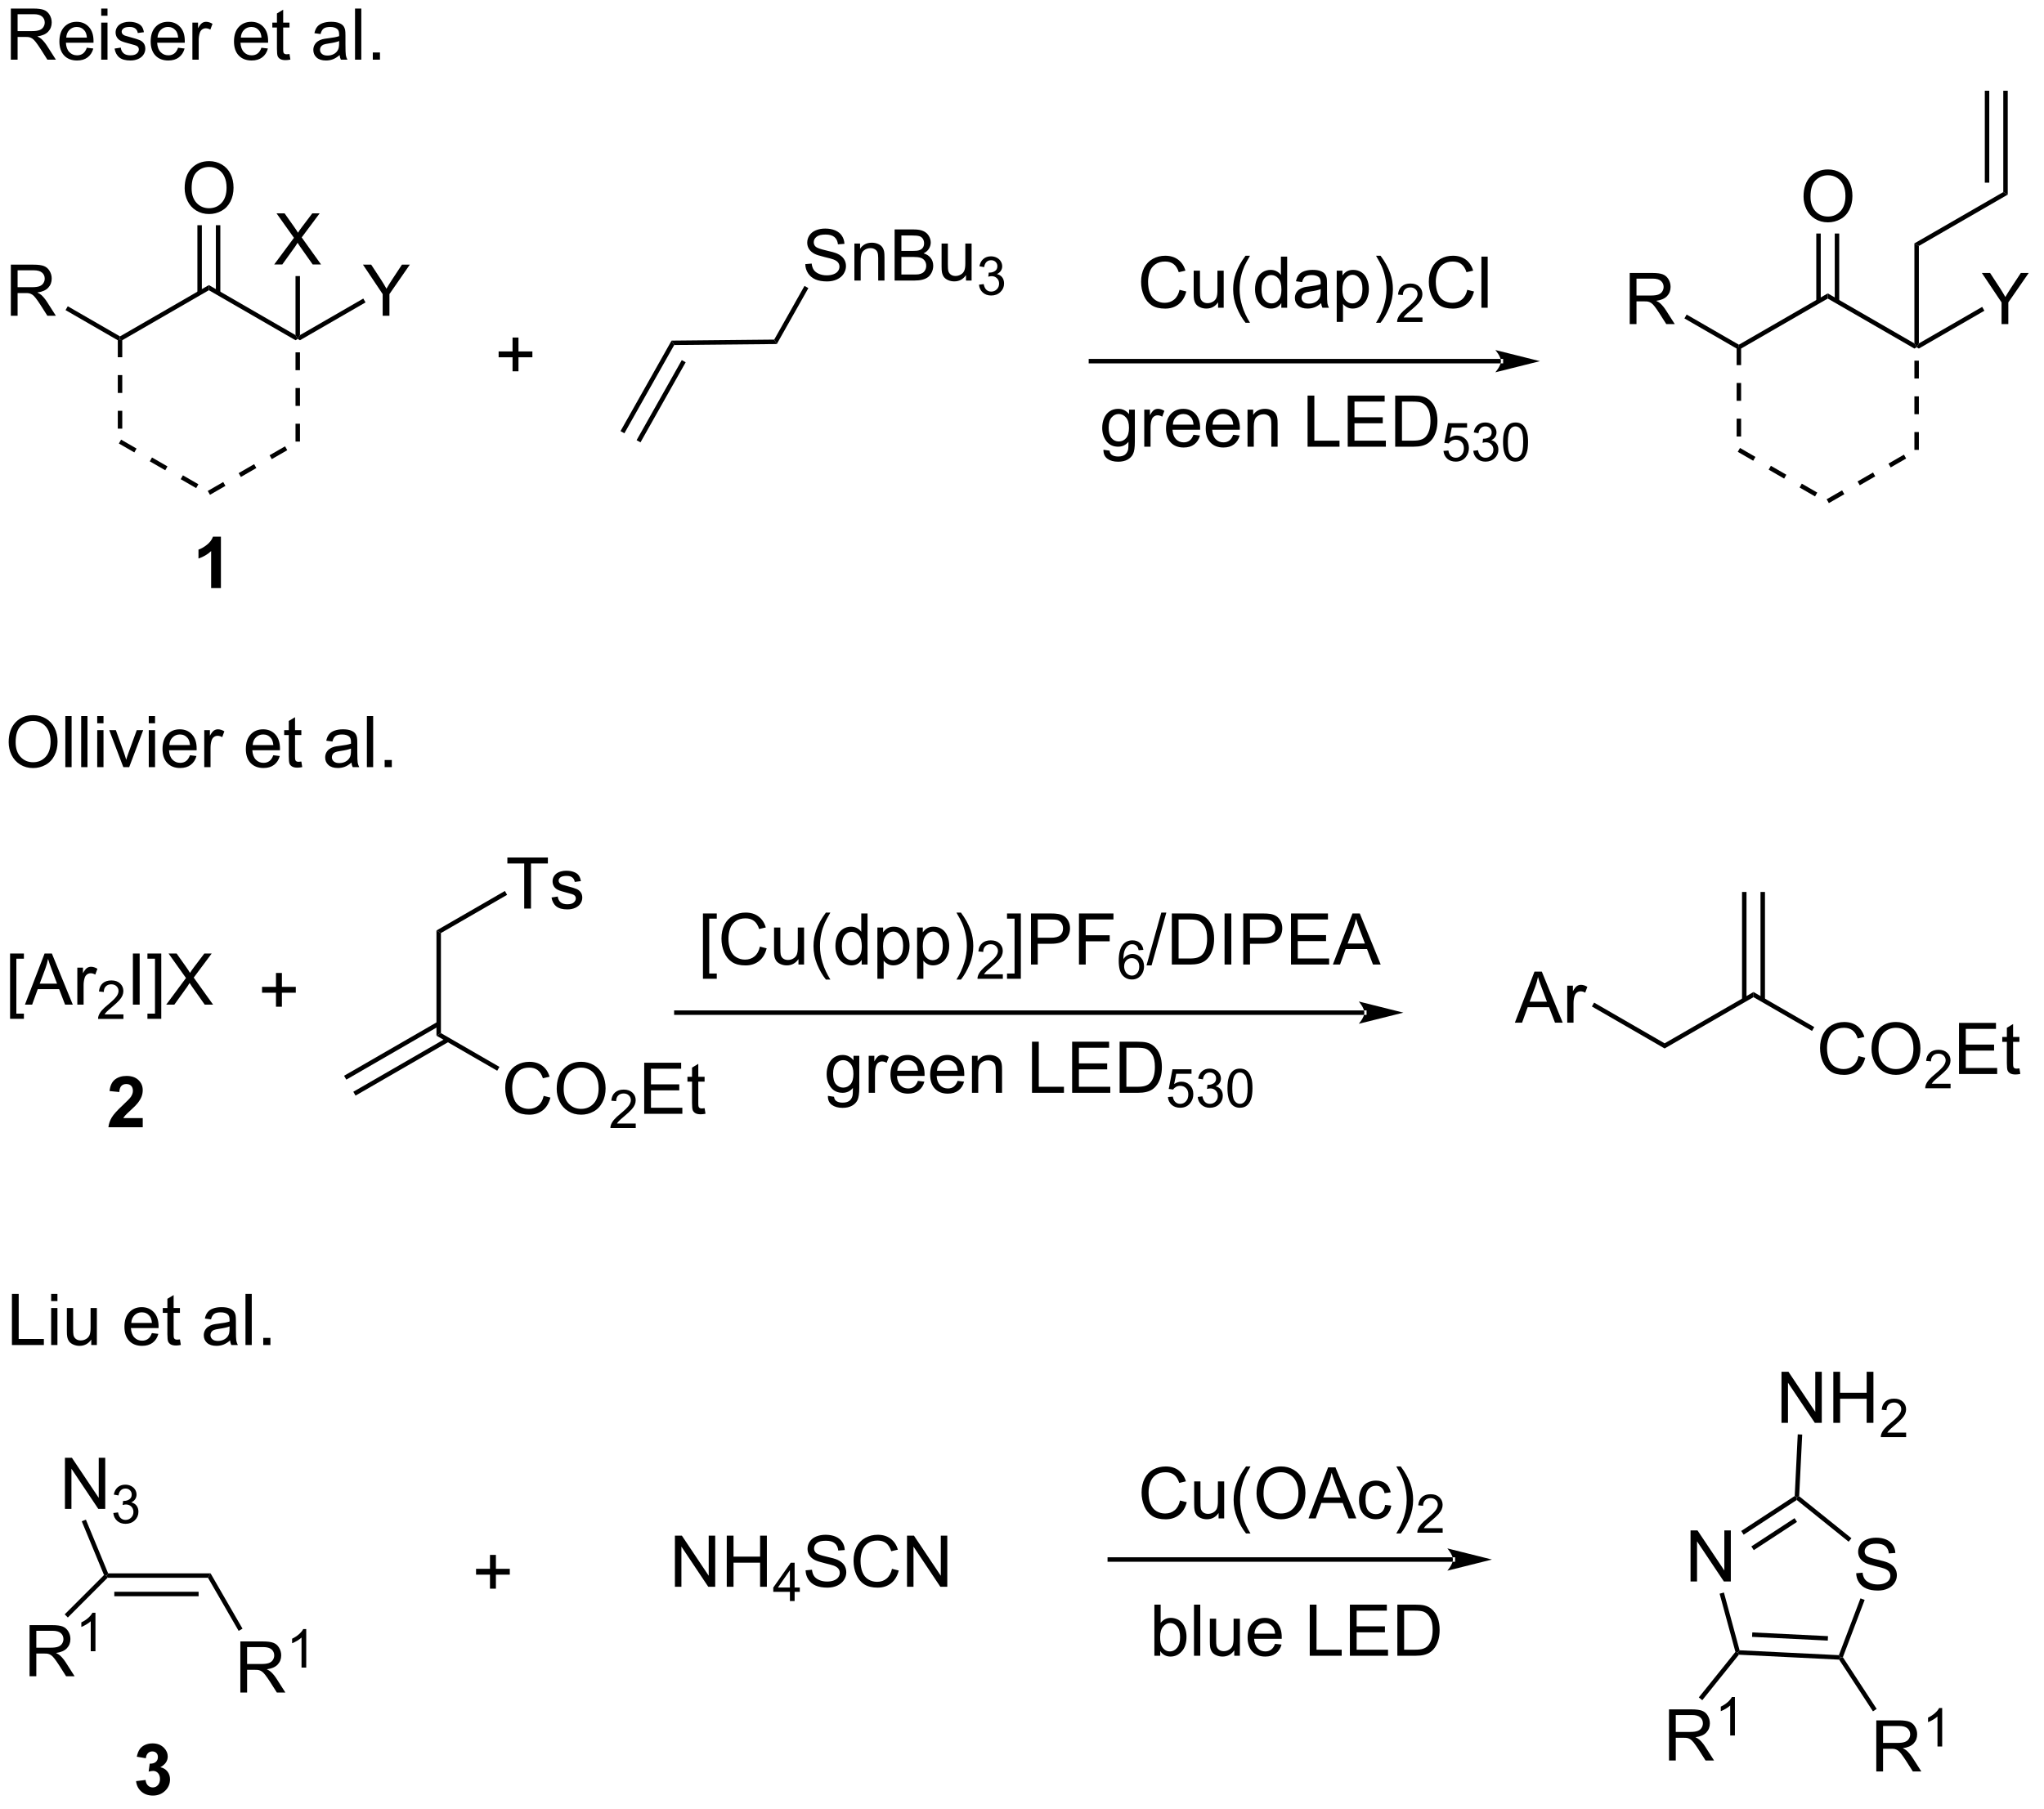 <?xml version="1.0" encoding="UTF-8"?>
<!DOCTYPE svg PUBLIC '-//W3C//DTD SVG 1.0//EN'
          'http://www.w3.org/TR/2001/REC-SVG-20010904/DTD/svg10.dtd'>
<svg stroke-dasharray="none" shape-rendering="auto" xmlns="http://www.w3.org/2000/svg" font-family="'Dialog'" text-rendering="auto" width="314" fill-opacity="1" color-interpolation="auto" color-rendering="auto" preserveAspectRatio="xMidYMid meet" font-size="12px" viewBox="0 0 314 278" fill="black" xmlns:xlink="http://www.w3.org/1999/xlink" stroke="black" image-rendering="auto" stroke-miterlimit="10" stroke-linecap="square" stroke-linejoin="miter" font-style="normal" stroke-width="1" height="278" stroke-dashoffset="0" font-weight="normal" stroke-opacity="1"
><!--Generated by the Batik Graphics2D SVG Generator--><defs id="genericDefs"
  /><g
  ><defs id="defs1"
    ><clipPath clipPathUnits="userSpaceOnUse" id="clipPath1"
      ><path d="M1.045 2.161 L235.862 2.161 L235.862 210.163 L1.045 210.163 L1.045 2.161 Z"
      /></clipPath
      ><clipPath clipPathUnits="userSpaceOnUse" id="clipPath2"
      ><path d="M-0.751 39.145 L-0.751 241.363 L227.537 241.363 L227.537 39.145 Z"
      /></clipPath
    ></defs
    ><g transform="scale(1.333,1.333) translate(-1.045,-2.161) matrix(1.029,0,0,1.029,1.817,-38.103)"
    ><path d="M12.443 77.146 L12.443 79.146 L12.943 79.146 L12.943 77.146 ZM12.443 81.146 L12.443 83.146 L12.943 83.146 L12.943 81.146 ZM12.443 85.146 L12.443 87.146 L12.943 87.146 L12.943 85.146 Z" stroke="none" clip-path="url(#clipPath2)"
    /></g
    ><g transform="matrix(1.371,0,0,1.371,1.03,-53.686)"
    ><path d="M12.568 88.862 L14.3 89.862 L14.55 89.429 L12.818 88.429 ZM16.032 90.862 L17.764 91.862 L18.014 91.429 L16.282 90.429 ZM19.496 92.862 L21.228 93.862 L21.478 93.429 L19.746 92.429 Z" stroke="none" clip-path="url(#clipPath2)"
    /></g
    ><g transform="matrix(1.371,0,0,1.371,1.03,-53.686)"
    ><path d="M22.777 94.612 L24.509 93.612 L24.259 93.179 L22.527 94.179 ZM26.241 92.612 L27.973 91.612 L27.723 91.179 L25.991 92.179 ZM29.705 90.612 L31.437 89.612 L31.187 89.179 L29.455 90.179 Z" stroke="none" clip-path="url(#clipPath2)"
    /></g
    ><g transform="matrix(1.371,0,0,1.371,1.03,-53.686)"
    ><path d="M32.861 88.646 L32.861 86.646 L32.361 86.646 L32.361 88.646 ZM32.861 84.646 L32.861 82.646 L32.361 82.646 L32.361 84.646 ZM32.861 80.646 L32.861 78.646 L32.361 78.646 L32.361 80.646 Z" stroke="none" clip-path="url(#clipPath2)"
    /></g
    ><g transform="matrix(1.371,0,0,1.371,1.03,-53.686)"
    ><path d="M32.361 76.713 L32.611 77.146 L32.361 77.29 L22.652 71.684 L22.652 71.107 Z" stroke="none" clip-path="url(#clipPath2)"
    /></g
    ><g transform="matrix(1.371,0,0,1.371,1.03,-53.686)"
    ><path d="M22.652 71.107 L22.652 71.684 L12.943 77.29 L12.693 77.146 L12.693 76.857 Z" stroke="none" clip-path="url(#clipPath2)"
    /></g
    ><g transform="matrix(1.371,0,0,1.371,1.03,-53.686)"
    ><path d="M19.94 60.257 Q19.94 58.83 20.706 58.025 Q21.471 57.218 22.682 57.218 Q23.474 57.218 24.109 57.598 Q24.747 57.975 25.081 58.653 Q25.416 59.33 25.416 60.189 Q25.416 61.061 25.065 61.749 Q24.713 62.436 24.067 62.791 Q23.424 63.145 22.677 63.145 Q21.87 63.145 21.232 62.754 Q20.596 62.361 20.268 61.686 Q19.94 61.009 19.94 60.257 ZM20.721 60.267 Q20.721 61.303 21.276 61.9 Q21.833 62.494 22.674 62.494 Q23.529 62.494 24.081 61.892 Q24.635 61.291 24.635 60.186 Q24.635 59.486 24.398 58.965 Q24.161 58.444 23.706 58.158 Q23.252 57.869 22.685 57.869 Q21.88 57.869 21.299 58.423 Q20.721 58.975 20.721 60.267 Z" stroke="none" clip-path="url(#clipPath2)"
    /></g
    ><g transform="matrix(1.371,0,0,1.371,1.03,-53.686)"
    ><path d="M23.937 71.993 L23.937 64.398 L23.437 64.398 L23.437 71.993 ZM21.867 71.993 L21.867 64.398 L21.367 64.398 L21.367 71.993 Z" stroke="none" clip-path="url(#clipPath2)"
    /></g
    ><g transform="matrix(1.371,0,0,1.371,1.03,-53.686)"
    ><path d="M0.464 74.546 L0.464 68.819 L3.003 68.819 Q3.768 68.819 4.167 68.973 Q4.565 69.126 4.802 69.517 Q5.042 69.908 5.042 70.382 Q5.042 70.991 4.646 71.41 Q4.253 71.827 3.427 71.939 Q3.729 72.085 3.885 72.225 Q4.216 72.53 4.513 72.986 L5.51 74.546 L4.557 74.546 L3.799 73.353 Q3.466 72.837 3.25 72.564 Q3.036 72.29 2.867 72.181 Q2.698 72.072 2.521 72.03 Q2.393 72.001 2.099 72.001 L1.221 72.001 L1.221 74.546 L0.464 74.546 ZM1.221 71.345 L2.849 71.345 Q3.37 71.345 3.661 71.238 Q3.956 71.132 4.107 70.895 Q4.26 70.658 4.26 70.382 Q4.26 69.975 3.963 69.715 Q3.669 69.452 3.034 69.452 L1.221 69.452 L1.221 71.345 Z" stroke="none" clip-path="url(#clipPath2)"
    /></g
    ><g transform="matrix(1.371,0,0,1.371,1.03,-53.686)"
    ><path d="M12.693 76.857 L12.693 77.146 L12.443 77.29 L6.593 73.913 L6.843 73.48 Z" stroke="none" clip-path="url(#clipPath2)"
    /></g
    ><g transform="matrix(1.371,0,0,1.371,1.03,-53.686)"
    ><path d="M42.127 74.546 L42.127 72.119 L39.919 68.819 L40.841 68.819 L41.971 70.546 Q42.283 71.03 42.552 71.514 Q42.81 71.064 43.177 70.501 L44.286 68.819 L45.169 68.819 L42.885 72.119 L42.885 74.546 L42.127 74.546 Z" stroke="none" clip-path="url(#clipPath2)"
    /></g
    ><g transform="matrix(1.371,0,0,1.371,1.03,-53.686)"
    ><path d="M32.861 77.29 L32.611 77.146 L32.861 76.713 L39.955 72.617 L40.205 73.05 Z" stroke="none" clip-path="url(#clipPath2)"
    /></g
    ><g transform="matrix(1.371,0,0,1.371,1.03,-53.686)"
    ><path d="M29.973 68.796 L32.186 65.811 L30.233 63.069 L31.137 63.069 L32.176 64.538 Q32.499 64.994 32.637 65.241 Q32.827 64.928 33.09 64.587 L34.241 63.069 L35.066 63.069 L33.053 65.767 L35.223 68.796 L34.285 68.796 L32.842 66.751 Q32.723 66.577 32.592 66.369 Q32.402 66.681 32.319 66.798 L30.881 68.796 L29.973 68.796 Z" stroke="none" clip-path="url(#clipPath2)"
    /></g
    ><g transform="matrix(1.371,0,0,1.371,1.03,-53.686)"
    ><path d="M32.861 76.713 L32.611 77.146 L32.361 76.713 L32.361 70.096 L32.861 70.096 Z" stroke="none" clip-path="url(#clipPath2)"
    /></g
    ><g transform="matrix(1.371,0,0,1.371,1.03,-53.686)"
    ><path d="M56.68 80.771 L56.68 79.2 L55.12 79.2 L55.12 78.544 L56.68 78.544 L56.68 76.987 L57.344 76.987 L57.344 78.544 L58.902 78.544 L58.902 79.2 L57.344 79.2 L57.344 80.771 L56.68 80.771 Z" stroke="none" clip-path="url(#clipPath2)"
    /></g
    ><g transform="matrix(1.371,0,0,1.371,1.03,-53.686)"
    ><path d="M69.212 87.718 L68.776 87.473 L74.498 77.331 L74.792 77.828 ZM71.015 88.736 L76.078 79.761 L75.643 79.515 L70.579 88.49 Z" stroke="none" clip-path="url(#clipPath2)"
    /></g
    ><g transform="matrix(1.371,0,0,1.371,1.03,-53.686)"
    ><path d="M74.792 77.828 L74.498 77.331 L85.998 77.217 L86.291 77.714 Z" stroke="none" clip-path="url(#clipPath2)"
    /></g
    ><g transform="matrix(1.371,0,0,1.371,1.03,-53.686)"
    ><path d="M89.48 68.759 L90.196 68.696 Q90.245 69.126 90.43 69.402 Q90.618 69.678 91.008 69.847 Q91.399 70.016 91.886 70.016 Q92.321 70.016 92.652 69.889 Q92.985 69.759 93.146 69.535 Q93.308 69.311 93.308 69.045 Q93.308 68.774 93.152 68.574 Q92.995 68.373 92.636 68.235 Q92.407 68.147 91.618 67.957 Q90.829 67.766 90.511 67.6 Q90.102 67.384 89.899 67.066 Q89.698 66.748 89.698 66.352 Q89.698 65.92 89.943 65.543 Q90.191 65.165 90.662 64.97 Q91.136 64.774 91.714 64.774 Q92.352 64.774 92.836 64.98 Q93.323 65.186 93.584 65.584 Q93.847 65.983 93.868 66.485 L93.141 66.54 Q93.081 65.998 92.743 65.722 Q92.407 65.444 91.745 65.444 Q91.058 65.444 90.743 65.696 Q90.43 65.946 90.43 66.303 Q90.43 66.61 90.652 66.811 Q90.87 67.009 91.795 67.22 Q92.719 67.428 93.063 67.584 Q93.563 67.813 93.8 68.168 Q94.04 68.522 94.04 68.983 Q94.04 69.438 93.777 69.845 Q93.516 70.248 93.024 70.475 Q92.534 70.699 91.922 70.699 Q91.144 70.699 90.618 70.472 Q90.094 70.243 89.795 69.79 Q89.495 69.334 89.48 68.759 ZM94.985 70.6 L94.985 66.451 L95.618 66.451 L95.618 67.04 Q96.073 66.358 96.938 66.358 Q97.313 66.358 97.626 66.493 Q97.941 66.626 98.097 66.845 Q98.253 67.063 98.316 67.365 Q98.355 67.561 98.355 68.048 L98.355 70.6 L97.652 70.6 L97.652 68.076 Q97.652 67.647 97.568 67.433 Q97.487 67.22 97.279 67.095 Q97.071 66.967 96.79 66.967 Q96.339 66.967 96.013 67.253 Q95.688 67.537 95.688 68.334 L95.688 70.6 L94.985 70.6 ZM99.491 70.6 L99.491 64.873 L101.64 64.873 Q102.296 64.873 102.692 65.048 Q103.09 65.22 103.314 65.582 Q103.538 65.944 103.538 66.337 Q103.538 66.704 103.338 67.029 Q103.14 67.352 102.739 67.553 Q103.257 67.704 103.536 68.071 Q103.817 68.438 103.817 68.938 Q103.817 69.342 103.645 69.688 Q103.476 70.032 103.226 70.22 Q102.976 70.407 102.598 70.503 Q102.223 70.6 101.676 70.6 L99.491 70.6 ZM100.249 67.279 L101.489 67.279 Q101.991 67.279 102.21 67.212 Q102.499 67.126 102.645 66.928 Q102.793 66.727 102.793 66.428 Q102.793 66.141 102.656 65.925 Q102.52 65.709 102.265 65.628 Q102.012 65.548 101.395 65.548 L100.249 65.548 L100.249 67.279 ZM100.249 69.923 L101.676 69.923 Q102.043 69.923 102.192 69.897 Q102.452 69.85 102.627 69.74 Q102.804 69.631 102.916 69.423 Q103.031 69.212 103.031 68.938 Q103.031 68.618 102.866 68.384 Q102.702 68.147 102.411 68.05 Q102.122 67.954 101.575 67.954 L100.249 67.954 L100.249 69.923 ZM107.489 70.6 L107.489 69.99 Q107.004 70.694 106.171 70.694 Q105.804 70.694 105.486 70.553 Q105.168 70.412 105.012 70.199 Q104.859 69.985 104.796 69.678 Q104.754 69.47 104.754 69.022 L104.754 66.451 L105.457 66.451 L105.457 68.751 Q105.457 69.303 105.499 69.493 Q105.567 69.772 105.781 69.93 Q105.997 70.087 106.312 70.087 Q106.629 70.087 106.906 69.925 Q107.184 69.764 107.299 69.485 Q107.413 69.204 107.413 68.673 L107.413 66.451 L108.116 66.451 L108.116 70.6 L107.489 70.6 Z" stroke="none" clip-path="url(#clipPath2)"
    /></g
    ><g transform="matrix(1.371,0,0,1.371,1.03,-53.686)"
    ><path d="M108.943 71.065 L109.47 70.995 Q109.562 71.444 109.778 71.641 Q109.997 71.838 110.312 71.838 Q110.683 71.838 110.939 71.581 Q111.197 71.323 111.197 70.942 Q111.197 70.579 110.958 70.344 Q110.722 70.108 110.355 70.108 Q110.206 70.108 109.984 70.167 L110.042 69.704 Q110.095 69.71 110.126 69.71 Q110.464 69.71 110.734 69.534 Q111.003 69.358 111.003 68.991 Q111.003 68.702 110.806 68.512 Q110.611 68.321 110.3 68.321 Q109.991 68.321 109.786 68.514 Q109.581 68.708 109.523 69.094 L108.995 69.001 Q109.093 68.469 109.435 68.178 Q109.778 67.887 110.288 67.887 Q110.64 67.887 110.935 68.038 Q111.232 68.188 111.388 68.45 Q111.544 68.71 111.544 69.002 Q111.544 69.282 111.394 69.51 Q111.245 69.739 110.952 69.874 Q111.333 69.962 111.544 70.239 Q111.755 70.514 111.755 70.93 Q111.755 71.493 111.345 71.885 Q110.935 72.276 110.308 72.276 Q109.743 72.276 109.368 71.94 Q108.995 71.602 108.943 71.065 Z" stroke="none" clip-path="url(#clipPath2)"
    /></g
    ><g transform="matrix(1.371,0,0,1.371,1.03,-53.686)"
    ><path d="M86.291 77.714 L85.998 77.217 L89.391 71.202 L89.827 71.448 Z" stroke="none" clip-path="url(#clipPath2)"
    /></g
    ><g transform="matrix(1.371,0,0,1.371,1.03,-53.686)"
    ><path d="M131.414 71.638 L132.172 71.828 Q131.935 72.763 131.315 73.255 Q130.695 73.745 129.802 73.745 Q128.875 73.745 128.294 73.367 Q127.716 72.99 127.411 72.276 Q127.109 71.56 127.109 70.74 Q127.109 69.844 127.45 69.18 Q127.794 68.513 128.424 68.167 Q129.054 67.82 129.812 67.82 Q130.672 67.82 131.258 68.258 Q131.844 68.695 132.075 69.49 L131.328 69.664 Q131.13 69.039 130.75 68.755 Q130.372 68.469 129.797 68.469 Q129.138 68.469 128.692 68.786 Q128.25 69.102 128.07 69.635 Q127.89 70.169 127.89 70.734 Q127.89 71.466 128.104 72.01 Q128.317 72.555 128.765 72.826 Q129.216 73.094 129.739 73.094 Q130.375 73.094 130.815 72.727 Q131.258 72.359 131.414 71.638 ZM135.735 73.646 L135.735 73.036 Q135.251 73.74 134.418 73.74 Q134.05 73.74 133.733 73.599 Q133.415 73.458 133.259 73.245 Q133.105 73.031 133.043 72.724 Q133.001 72.516 133.001 72.068 L133.001 69.497 L133.704 69.497 L133.704 71.797 Q133.704 72.349 133.746 72.539 Q133.814 72.818 134.027 72.977 Q134.243 73.133 134.558 73.133 Q134.876 73.133 135.152 72.971 Q135.431 72.81 135.545 72.531 Q135.66 72.25 135.66 71.719 L135.66 69.497 L136.363 69.497 L136.363 73.646 L135.735 73.646 ZM138.81 75.331 Q138.226 74.596 137.823 73.612 Q137.422 72.625 137.422 71.57 Q137.422 70.641 137.724 69.789 Q138.075 68.802 138.81 67.82 L139.312 67.82 Q138.841 68.633 138.687 68.982 Q138.45 69.521 138.312 70.107 Q138.146 70.836 138.146 71.576 Q138.146 73.453 139.312 75.331 L138.81 75.331 ZM142.82 73.646 L142.82 73.122 Q142.427 73.74 141.661 73.74 Q141.164 73.74 140.747 73.466 Q140.333 73.193 140.104 72.703 Q139.875 72.211 139.875 71.576 Q139.875 70.953 140.081 70.448 Q140.289 69.943 140.703 69.674 Q141.117 69.404 141.63 69.404 Q142.005 69.404 142.297 69.562 Q142.591 69.719 142.773 69.974 L142.773 67.919 L143.474 67.919 L143.474 73.646 L142.82 73.646 ZM140.599 71.576 Q140.599 72.372 140.935 72.768 Q141.271 73.161 141.726 73.161 Q142.187 73.161 142.51 72.784 Q142.833 72.406 142.833 71.633 Q142.833 70.781 142.505 70.383 Q142.177 69.984 141.695 69.984 Q141.226 69.984 140.911 70.367 Q140.599 70.75 140.599 71.576 ZM147.285 73.133 Q146.894 73.466 146.532 73.604 Q146.173 73.74 145.759 73.74 Q145.074 73.74 144.707 73.406 Q144.34 73.07 144.34 72.552 Q144.34 72.247 144.478 71.995 Q144.618 71.742 144.842 71.591 Q145.066 71.438 145.347 71.359 Q145.556 71.305 145.972 71.255 Q146.824 71.154 147.228 71.013 Q147.23 70.867 147.23 70.828 Q147.23 70.398 147.032 70.224 Q146.762 69.984 146.23 69.984 Q145.735 69.984 145.499 70.159 Q145.262 70.333 145.149 70.773 L144.462 70.68 Q144.556 70.24 144.769 69.969 Q144.985 69.695 145.392 69.549 Q145.798 69.404 146.332 69.404 Q146.863 69.404 147.194 69.529 Q147.527 69.654 147.683 69.844 Q147.84 70.031 147.902 70.32 Q147.939 70.5 147.939 70.969 L147.939 71.906 Q147.939 72.888 147.983 73.148 Q148.027 73.406 148.16 73.646 L147.425 73.646 Q147.316 73.427 147.285 73.133 ZM147.228 71.562 Q146.845 71.719 146.079 71.828 Q145.644 71.891 145.465 71.969 Q145.285 72.047 145.186 72.198 Q145.09 72.349 145.09 72.531 Q145.09 72.812 145.303 73 Q145.517 73.188 145.925 73.188 Q146.332 73.188 146.647 73.01 Q146.965 72.833 147.113 72.523 Q147.228 72.286 147.228 71.82 L147.228 71.562 ZM149.028 75.237 L149.028 69.497 L149.669 69.497 L149.669 70.036 Q149.896 69.719 150.179 69.562 Q150.466 69.404 150.872 69.404 Q151.403 69.404 151.81 69.677 Q152.216 69.951 152.422 70.448 Q152.63 70.945 152.63 71.539 Q152.63 72.177 152.401 72.688 Q152.172 73.195 151.737 73.469 Q151.302 73.74 150.82 73.74 Q150.469 73.74 150.19 73.591 Q149.911 73.443 149.732 73.216 L149.732 75.237 L149.028 75.237 ZM149.664 71.594 Q149.664 72.396 149.987 72.779 Q150.312 73.161 150.773 73.161 Q151.242 73.161 151.575 72.766 Q151.911 72.367 151.911 71.536 Q151.911 70.742 151.583 70.349 Q151.258 69.953 150.804 69.953 Q150.357 69.953 150.01 70.375 Q149.664 70.794 149.664 71.594 ZM153.939 75.331 L153.433 75.331 Q154.603 73.453 154.603 71.576 Q154.603 70.841 154.433 70.117 Q154.3 69.531 154.064 68.992 Q153.91 68.641 153.433 67.82 L153.939 67.82 Q154.673 68.802 155.024 69.789 Q155.324 70.641 155.324 71.57 Q155.324 72.625 154.92 73.612 Q154.517 74.596 153.939 75.331 Z" stroke="none" clip-path="url(#clipPath2)"
    /></g
    ><g transform="matrix(1.371,0,0,1.371,1.03,-53.686)"
    ><path d="M158.635 74.738 L158.635 75.246 L155.795 75.246 Q155.789 75.054 155.857 74.879 Q155.965 74.59 156.203 74.308 Q156.443 74.027 156.894 73.658 Q157.594 73.084 157.84 72.748 Q158.086 72.412 158.086 72.113 Q158.086 71.8 157.861 71.586 Q157.638 71.369 157.277 71.369 Q156.896 71.369 156.668 71.597 Q156.439 71.826 156.437 72.23 L155.894 72.175 Q155.951 71.568 156.314 71.252 Q156.678 70.933 157.289 70.933 Q157.908 70.933 158.267 71.277 Q158.629 71.619 158.629 72.125 Q158.629 72.382 158.523 72.632 Q158.418 72.881 158.172 73.156 Q157.928 73.431 157.359 73.912 Q156.885 74.31 156.75 74.453 Q156.615 74.595 156.527 74.738 L158.635 74.738 Z" stroke="none" clip-path="url(#clipPath2)"
    /></g
    ><g transform="matrix(1.371,0,0,1.371,1.03,-53.686)"
    ><path d="M163.653 71.638 L164.411 71.828 Q164.174 72.763 163.554 73.255 Q162.934 73.745 162.041 73.745 Q161.114 73.745 160.533 73.367 Q159.955 72.99 159.65 72.276 Q159.348 71.56 159.348 70.74 Q159.348 69.844 159.69 69.18 Q160.033 68.513 160.663 68.167 Q161.294 67.82 162.052 67.82 Q162.911 67.82 163.497 68.258 Q164.083 68.695 164.315 69.49 L163.567 69.664 Q163.369 69.039 162.989 68.755 Q162.612 68.469 162.036 68.469 Q161.377 68.469 160.932 68.786 Q160.489 69.102 160.309 69.635 Q160.13 70.169 160.13 70.734 Q160.13 71.466 160.343 72.01 Q160.557 72.555 161.005 72.826 Q161.455 73.094 161.979 73.094 Q162.614 73.094 163.054 72.727 Q163.497 72.359 163.653 71.638 ZM165.24 73.646 L165.24 67.919 L165.944 67.919 L165.944 73.646 L165.24 73.646 Z" stroke="none" clip-path="url(#clipPath2)"
    /></g
    ><g transform="matrix(1.371,0,0,1.371,1.03,-53.686)"
    ><path d="M122.892 89.562 L123.577 89.664 Q123.619 89.982 123.814 90.125 Q124.077 90.32 124.53 90.32 Q125.017 90.32 125.283 90.125 Q125.549 89.93 125.642 89.578 Q125.697 89.365 125.694 88.674 Q125.234 89.219 124.546 89.219 Q123.689 89.219 123.221 88.602 Q122.752 87.984 122.752 87.12 Q122.752 86.526 122.965 86.026 Q123.181 85.523 123.59 85.25 Q123.999 84.977 124.549 84.977 Q125.283 84.977 125.76 85.57 L125.76 85.07 L126.408 85.07 L126.408 88.656 Q126.408 89.625 126.21 90.029 Q126.015 90.435 125.585 90.669 Q125.158 90.904 124.533 90.904 Q123.791 90.904 123.332 90.568 Q122.877 90.234 122.892 89.562 ZM123.476 87.07 Q123.476 87.885 123.799 88.26 Q124.124 88.635 124.611 88.635 Q125.096 88.635 125.424 88.263 Q125.752 87.891 125.752 87.094 Q125.752 86.331 125.413 85.945 Q125.077 85.557 124.601 85.557 Q124.132 85.557 123.804 85.94 Q123.476 86.32 123.476 87.07 ZM127.464 89.219 L127.464 85.07 L128.097 85.07 L128.097 85.698 Q128.339 85.258 128.542 85.117 Q128.748 84.977 128.995 84.977 Q129.349 84.977 129.717 85.203 L129.474 85.854 Q129.217 85.703 128.959 85.703 Q128.73 85.703 128.545 85.841 Q128.362 85.979 128.284 86.227 Q128.167 86.602 128.167 87.047 L128.167 89.219 L127.464 89.219 ZM132.974 87.883 L133.701 87.971 Q133.529 88.609 133.063 88.961 Q132.599 89.312 131.878 89.312 Q130.967 89.312 130.433 88.752 Q129.901 88.19 129.901 87.18 Q129.901 86.133 130.44 85.555 Q130.98 84.977 131.839 84.977 Q132.67 84.977 133.196 85.544 Q133.724 86.109 133.724 87.135 Q133.724 87.198 133.722 87.323 L130.628 87.323 Q130.667 88.008 131.013 88.372 Q131.362 88.734 131.881 88.734 Q132.269 88.734 132.542 88.531 Q132.815 88.328 132.974 87.883 ZM130.667 86.745 L132.982 86.745 Q132.935 86.221 132.717 85.961 Q132.381 85.555 131.847 85.555 Q131.362 85.555 131.032 85.88 Q130.701 86.203 130.667 86.745 ZM137.424 87.883 L138.15 87.971 Q137.978 88.609 137.512 88.961 Q137.049 89.312 136.327 89.312 Q135.416 89.312 134.882 88.752 Q134.351 88.19 134.351 87.18 Q134.351 86.133 134.89 85.555 Q135.429 84.977 136.288 84.977 Q137.119 84.977 137.645 85.544 Q138.174 86.109 138.174 87.135 Q138.174 87.198 138.171 87.323 L135.077 87.323 Q135.116 88.008 135.463 88.372 Q135.812 88.734 136.33 88.734 Q136.718 88.734 136.991 88.531 Q137.265 88.328 137.424 87.883 ZM135.116 86.745 L137.431 86.745 Q137.385 86.221 137.166 85.961 Q136.83 85.555 136.296 85.555 Q135.812 85.555 135.481 85.88 Q135.15 86.203 135.116 86.745 ZM139.034 89.219 L139.034 85.07 L139.667 85.07 L139.667 85.659 Q140.123 84.977 140.987 84.977 Q141.362 84.977 141.675 85.112 Q141.99 85.245 142.146 85.463 Q142.303 85.682 142.365 85.984 Q142.404 86.18 142.404 86.667 L142.404 89.219 L141.701 89.219 L141.701 86.695 Q141.701 86.266 141.618 86.052 Q141.537 85.838 141.328 85.713 Q141.12 85.586 140.839 85.586 Q140.388 85.586 140.063 85.872 Q139.737 86.156 139.737 86.953 L139.737 89.219 L139.034 89.219 ZM145.763 89.219 L145.763 83.492 L146.521 83.492 L146.521 88.542 L149.342 88.542 L149.342 89.219 L145.763 89.219 ZM150.26 89.219 L150.26 83.492 L154.4 83.492 L154.4 84.167 L151.017 84.167 L151.017 85.922 L154.187 85.922 L154.187 86.594 L151.017 86.594 L151.017 88.542 L154.533 88.542 L154.533 89.219 L150.26 89.219 ZM155.58 89.219 L155.58 83.492 L157.554 83.492 Q158.22 83.492 158.572 83.573 Q159.064 83.687 159.413 83.984 Q159.866 84.367 160.09 84.963 Q160.314 85.557 160.314 86.323 Q160.314 86.977 160.161 87.482 Q160.01 87.984 159.77 88.315 Q159.533 88.643 159.249 88.833 Q158.968 89.023 158.567 89.122 Q158.166 89.219 157.648 89.219 L155.58 89.219 ZM156.338 88.542 L157.562 88.542 Q158.127 88.542 158.45 88.437 Q158.773 88.331 158.963 88.141 Q159.233 87.87 159.382 87.417 Q159.533 86.961 159.533 86.312 Q159.533 85.414 159.239 84.932 Q158.944 84.448 158.523 84.284 Q158.218 84.167 157.541 84.167 L156.338 84.167 L156.338 88.542 Z" stroke="none" clip-path="url(#clipPath2)"
    /></g
    ><g transform="matrix(1.371,0,0,1.371,1.03,-53.686)"
    ><path d="M160.99 89.694 L161.543 89.647 Q161.605 90.051 161.828 90.254 Q162.053 90.457 162.369 90.457 Q162.75 90.457 163.013 90.17 Q163.277 89.883 163.277 89.409 Q163.277 88.957 163.023 88.698 Q162.771 88.436 162.361 88.436 Q162.105 88.436 161.9 88.553 Q161.695 88.668 161.578 88.852 L161.084 88.787 L161.5 86.582 L163.635 86.582 L163.635 87.086 L161.922 87.086 L161.689 88.241 Q162.076 87.971 162.502 87.971 Q163.064 87.971 163.451 88.362 Q163.838 88.75 163.838 89.362 Q163.838 89.946 163.498 90.37 Q163.084 90.893 162.369 90.893 Q161.783 90.893 161.412 90.565 Q161.043 90.235 160.99 89.694 ZM164.329 89.684 L164.856 89.614 Q164.948 90.063 165.165 90.26 Q165.384 90.457 165.698 90.457 Q166.069 90.457 166.325 90.2 Q166.583 89.942 166.583 89.561 Q166.583 89.198 166.345 88.963 Q166.108 88.727 165.741 88.727 Q165.593 88.727 165.37 88.785 L165.429 88.323 Q165.481 88.329 165.512 88.329 Q165.85 88.329 166.12 88.153 Q166.389 87.977 166.389 87.61 Q166.389 87.321 166.192 87.131 Q165.997 86.94 165.686 86.94 Q165.378 86.94 165.173 87.133 Q164.968 87.326 164.909 87.713 L164.382 87.62 Q164.479 87.088 164.821 86.797 Q165.165 86.506 165.675 86.506 Q166.026 86.506 166.321 86.657 Q166.618 86.807 166.774 87.069 Q166.93 87.329 166.93 87.621 Q166.93 87.901 166.78 88.129 Q166.632 88.358 166.339 88.493 Q166.72 88.58 166.93 88.858 Q167.141 89.133 167.141 89.549 Q167.141 90.112 166.731 90.504 Q166.321 90.895 165.694 90.895 Q165.13 90.895 164.755 90.559 Q164.382 90.221 164.329 89.684 ZM167.664 88.7 Q167.664 87.938 167.82 87.475 Q167.976 87.01 168.285 86.758 Q168.595 86.506 169.064 86.506 Q169.41 86.506 169.67 86.645 Q169.931 86.784 170.101 87.047 Q170.271 87.309 170.367 87.686 Q170.465 88.061 170.465 88.7 Q170.465 89.455 170.308 89.92 Q170.154 90.385 169.844 90.639 Q169.535 90.893 169.064 90.893 Q168.443 90.893 168.088 90.446 Q167.664 89.91 167.664 88.7 ZM168.205 88.7 Q168.205 89.758 168.453 90.108 Q168.701 90.457 169.064 90.457 Q169.428 90.457 169.674 90.106 Q169.922 89.754 169.922 88.7 Q169.922 87.639 169.674 87.291 Q169.428 86.942 169.058 86.942 Q168.695 86.942 168.478 87.25 Q168.205 87.643 168.205 88.7 Z" stroke="none" clip-path="url(#clipPath2)"
    /></g
    ><g transform="matrix(1.371,0,0,1.371,1.03,-53.686)"
    ><path d="M193.839 78.078 L193.839 80.078 L194.339 80.078 L194.339 78.078 ZM193.839 82.078 L193.839 84.078 L194.339 84.078 L194.339 82.078 ZM193.839 86.078 L193.839 88.078 L194.339 88.078 L194.339 86.078 Z" stroke="none" clip-path="url(#clipPath2)"
    /></g
    ><g transform="matrix(1.371,0,0,1.371,1.03,-53.686)"
    ><path d="M193.964 89.795 L195.696 90.795 L195.946 90.362 L194.214 89.362 ZM197.428 91.795 L199.16 92.795 L199.41 92.362 L197.678 91.362 ZM200.892 93.794 L202.624 94.794 L202.874 94.362 L201.142 93.362 Z" stroke="none" clip-path="url(#clipPath2)"
    /></g
    ><g transform="matrix(1.371,0,0,1.371,1.03,-53.686)"
    ><path d="M204.173 95.545 L205.905 94.545 L205.655 94.112 L203.923 95.112 ZM207.637 93.545 L209.369 92.545 L209.119 92.112 L207.387 93.112 ZM211.101 91.544 L212.833 90.544 L212.583 90.112 L210.851 91.112 Z" stroke="none" clip-path="url(#clipPath2)"
    /></g
    ><g transform="matrix(1.371,0,0,1.371,1.03,-53.686)"
    ><path d="M214.257 89.578 L214.257 87.578 L213.757 87.578 L213.757 89.578 ZM214.257 85.578 L214.257 83.578 L213.757 83.578 L213.757 85.578 ZM214.257 81.578 L214.257 79.578 L213.757 79.578 L213.757 81.578 Z" stroke="none" clip-path="url(#clipPath2)"
    /></g
    ><g transform="matrix(1.371,0,0,1.371,1.03,-53.686)"
    ><path d="M213.757 77.645 L214.007 78.078 L213.757 78.222 L204.048 72.617 L204.048 72.039 Z" stroke="none" clip-path="url(#clipPath2)"
    /></g
    ><g transform="matrix(1.371,0,0,1.371,1.03,-53.686)"
    ><path d="M204.048 72.039 L204.048 72.617 L194.339 78.222 L194.089 78.078 L194.089 77.789 Z" stroke="none" clip-path="url(#clipPath2)"
    /></g
    ><g transform="matrix(1.371,0,0,1.371,1.03,-53.686)"
    ><path d="M201.336 61.189 Q201.336 59.762 202.101 58.957 Q202.867 58.15 204.078 58.15 Q204.87 58.15 205.505 58.53 Q206.143 58.908 206.476 59.585 Q206.812 60.262 206.812 61.121 Q206.812 61.994 206.461 62.681 Q206.109 63.369 205.463 63.723 Q204.82 64.077 204.073 64.077 Q203.266 64.077 202.627 63.686 Q201.992 63.293 201.664 62.619 Q201.336 61.941 201.336 61.189 ZM202.117 61.199 Q202.117 62.236 202.672 62.832 Q203.229 63.426 204.07 63.426 Q204.924 63.426 205.476 62.824 Q206.031 62.223 206.031 61.119 Q206.031 60.418 205.794 59.897 Q205.557 59.376 205.101 59.09 Q204.648 58.801 204.081 58.801 Q203.276 58.801 202.695 59.356 Q202.117 59.908 202.117 61.199 Z" stroke="none" clip-path="url(#clipPath2)"
    /></g
    ><g transform="matrix(1.371,0,0,1.371,1.03,-53.686)"
    ><path d="M205.333 72.926 L205.333 65.33 L204.833 65.33 L204.833 72.926 ZM203.263 72.926 L203.263 65.33 L202.763 65.33 L202.763 72.926 Z" stroke="none" clip-path="url(#clipPath2)"
    /></g
    ><g transform="matrix(1.371,0,0,1.371,1.03,-53.686)"
    ><path d="M181.859 75.478 L181.859 69.751 L184.399 69.751 Q185.164 69.751 185.562 69.905 Q185.961 70.059 186.198 70.449 Q186.438 70.84 186.438 71.314 Q186.438 71.923 186.042 72.343 Q185.649 72.759 184.823 72.871 Q185.125 73.017 185.281 73.158 Q185.612 73.462 185.909 73.918 L186.906 75.478 L185.953 75.478 L185.195 74.285 Q184.862 73.77 184.646 73.496 Q184.432 73.223 184.263 73.113 Q184.094 73.004 183.917 72.962 Q183.789 72.934 183.495 72.934 L182.617 72.934 L182.617 75.478 L181.859 75.478 ZM182.617 72.278 L184.245 72.278 Q184.766 72.278 185.057 72.171 Q185.352 72.064 185.503 71.827 Q185.656 71.59 185.656 71.314 Q185.656 70.908 185.359 70.647 Q185.065 70.384 184.43 70.384 L182.617 70.384 L182.617 72.278 Z" stroke="none" clip-path="url(#clipPath2)"
    /></g
    ><g transform="matrix(1.371,0,0,1.371,1.03,-53.686)"
    ><path d="M194.089 77.789 L194.089 78.078 L193.839 78.222 L187.989 74.845 L188.239 74.412 Z" stroke="none" clip-path="url(#clipPath2)"
    /></g
    ><g transform="matrix(1.371,0,0,1.371,1.03,-53.686)"
    ><path d="M223.523 75.478 L223.523 73.051 L221.315 69.751 L222.237 69.751 L223.367 71.478 Q223.679 71.962 223.948 72.447 Q224.206 71.996 224.573 71.434 L225.682 69.751 L226.565 69.751 L224.281 73.051 L224.281 75.478 L223.523 75.478 Z" stroke="none" clip-path="url(#clipPath2)"
    /></g
    ><g transform="matrix(1.371,0,0,1.371,1.03,-53.686)"
    ><path d="M214.257 78.222 L214.007 78.078 L214.257 77.645 L221.351 73.55 L221.601 73.983 Z" stroke="none" clip-path="url(#clipPath2)"
    /></g
    ><g transform="matrix(1.371,0,0,1.371,1.03,-53.686)"
    ><path d="M214.257 77.645 L214.007 78.078 L213.757 77.645 L213.757 66.434 L214.257 66.722 Z" stroke="none" clip-path="url(#clipPath2)"
    /></g
    ><g transform="matrix(1.371,0,0,1.371,1.03,-53.686)"
    ><path d="M167.425 79.885 L167.425 79.885 L121.487 79.885 L121.237 79.885 L121.237 79.385 L121.487 79.385 L167.425 79.385 L167.675 79.385 L167.675 79.885 ZM171.8 79.635 L166.8 78.385 C166.8 78.385 167.425 79.088 167.425 79.635 C167.425 80.182 166.8 80.885 166.8 80.885 Z" stroke="none" clip-path="url(#clipPath2)"
    /></g
    ><g transform="matrix(1.371,0,0,1.371,1.03,-53.686)"
    ><path d="M214.257 66.722 L213.757 66.434 L223.716 60.684 L224.216 60.972 Z" stroke="none" clip-path="url(#clipPath2)"
    /></g
    ><g transform="matrix(1.371,0,0,1.371,1.03,-53.686)"
    ><path d="M224.216 60.972 L223.716 60.684 L223.716 49.328 L224.216 49.328 ZM222.146 59.633 L222.146 49.328 L221.646 49.328 L221.646 59.633 Z" stroke="none" clip-path="url(#clipPath2)"
    /></g
    ><g transform="matrix(1.371,0,0,1.371,1.03,-53.686)"
    ><path d="M0.378 153.339 L0.378 146.021 L1.927 146.021 L1.927 146.602 L1.081 146.602 L1.081 152.756 L1.927 152.756 L1.927 153.339 L0.378 153.339 ZM2.043 151.748 L4.244 146.021 L5.061 146.021 L7.405 151.748 L6.54 151.748 L5.874 150.014 L3.478 150.014 L2.85 151.748 L2.043 151.748 ZM3.697 149.396 L5.639 149.396 L5.04 147.81 Q4.767 147.087 4.634 146.623 Q4.525 147.173 4.327 147.717 L3.697 149.396 ZM7.913 151.748 L7.913 147.6 L8.546 147.6 L8.546 148.227 Q8.788 147.787 8.991 147.646 Q9.197 147.506 9.444 147.506 Q9.798 147.506 10.165 147.732 L9.923 148.383 Q9.665 148.232 9.408 148.232 Q9.178 148.232 8.993 148.37 Q8.811 148.508 8.733 148.756 Q8.616 149.131 8.616 149.576 L8.616 151.748 L7.913 151.748 Z" stroke="none" clip-path="url(#clipPath2)"
    /></g
    ><g transform="matrix(1.371,0,0,1.371,1.03,-53.686)"
    ><path d="M13.078 152.84 L13.078 153.348 L10.238 153.348 Q10.232 153.157 10.3 152.981 Q10.408 152.692 10.646 152.411 Q10.886 152.129 11.337 151.76 Q12.037 151.186 12.283 150.85 Q12.529 150.514 12.529 150.215 Q12.529 149.903 12.304 149.688 Q12.081 149.471 11.72 149.471 Q11.339 149.471 11.111 149.7 Q10.882 149.928 10.88 150.332 L10.337 150.278 Q10.394 149.67 10.757 149.354 Q11.12 149.036 11.732 149.036 Q12.351 149.036 12.71 149.379 Q13.072 149.721 13.072 150.227 Q13.072 150.485 12.966 150.735 Q12.861 150.983 12.615 151.258 Q12.37 151.534 11.802 152.014 Q11.328 152.412 11.193 152.555 Q11.058 152.698 10.97 152.84 L13.078 152.84 Z" stroke="none" clip-path="url(#clipPath2)"
    /></g
    ><g transform="matrix(1.371,0,0,1.371,1.03,-53.686)"
    ><path d="M14.14 151.748 L14.14 146.021 L14.898 146.021 L14.898 151.748 L14.14 151.748 ZM17.319 153.339 L15.769 153.339 L15.769 152.756 L16.616 152.756 L16.616 146.602 L15.769 146.602 L15.769 146.021 L17.319 146.021 L17.319 153.339 ZM17.875 151.748 L20.088 148.764 L18.135 146.021 L19.039 146.021 L20.078 147.49 Q20.401 147.946 20.539 148.193 Q20.729 147.881 20.992 147.54 L22.143 146.021 L22.968 146.021 L20.955 148.719 L23.125 151.748 L22.187 151.748 L20.744 149.704 Q20.625 149.529 20.494 149.321 Q20.304 149.633 20.221 149.751 L18.784 151.748 L17.875 151.748 Z" stroke="none" clip-path="url(#clipPath2)"
    /></g
    ><g transform="matrix(1.371,0,0,1.371,1.03,-53.686)"
    ><path d="M39.087 161.946 L49.563 155.897 L49.313 155.464 L38.837 161.513 ZM38.052 160.154 L48.529 154.105 L48.279 153.672 L37.802 159.72 Z" stroke="none" clip-path="url(#clipPath2)"
    /></g
    ><g transform="matrix(1.371,0,0,1.371,1.03,-53.686)"
    ><path d="M60.166 161.976 L60.924 162.166 Q60.687 163.101 60.067 163.593 Q59.447 164.082 58.554 164.082 Q57.627 164.082 57.046 163.705 Q56.468 163.327 56.163 162.613 Q55.861 161.897 55.861 161.077 Q55.861 160.181 56.202 159.517 Q56.546 158.851 57.176 158.504 Q57.806 158.158 58.564 158.158 Q59.424 158.158 60.01 158.595 Q60.596 159.033 60.827 159.827 L60.08 160.001 Q59.882 159.376 59.502 159.093 Q59.124 158.806 58.549 158.806 Q57.89 158.806 57.445 159.124 Q57.002 159.439 56.822 159.973 Q56.642 160.507 56.642 161.072 Q56.642 161.804 56.856 162.348 Q57.07 162.892 57.517 163.163 Q57.968 163.431 58.491 163.431 Q59.127 163.431 59.567 163.064 Q60.01 162.697 60.166 161.976 ZM61.628 161.194 Q61.628 159.767 62.394 158.963 Q63.159 158.155 64.37 158.155 Q65.162 158.155 65.797 158.535 Q66.436 158.913 66.769 159.59 Q67.105 160.267 67.105 161.126 Q67.105 161.999 66.753 162.686 Q66.402 163.374 65.756 163.728 Q65.112 164.082 64.365 164.082 Q63.558 164.082 62.92 163.692 Q62.284 163.298 61.956 162.624 Q61.628 161.947 61.628 161.194 ZM62.409 161.205 Q62.409 162.241 62.964 162.838 Q63.521 163.431 64.362 163.431 Q65.217 163.431 65.769 162.83 Q66.323 162.228 66.323 161.124 Q66.323 160.423 66.087 159.903 Q65.85 159.382 65.394 159.095 Q64.941 158.806 64.373 158.806 Q63.568 158.806 62.987 159.361 Q62.409 159.913 62.409 161.205 Z" stroke="none" clip-path="url(#clipPath2)"
    /></g
    ><g transform="matrix(1.371,0,0,1.371,1.03,-53.686)"
    ><path d="M70.484 165.076 L70.484 165.583 L67.644 165.583 Q67.639 165.392 67.707 165.216 Q67.814 164.927 68.053 164.646 Q68.293 164.364 68.744 163.995 Q69.443 163.421 69.689 163.085 Q69.936 162.749 69.936 162.451 Q69.936 162.138 69.711 161.923 Q69.488 161.706 69.127 161.706 Q68.746 161.706 68.517 161.935 Q68.289 162.163 68.287 162.568 L67.744 162.513 Q67.801 161.906 68.164 161.589 Q68.527 161.271 69.139 161.271 Q69.758 161.271 70.117 161.614 Q70.478 161.956 70.478 162.462 Q70.478 162.72 70.373 162.97 Q70.267 163.218 70.021 163.494 Q69.777 163.769 69.209 164.249 Q68.734 164.648 68.6 164.79 Q68.465 164.933 68.377 165.076 L70.484 165.076 Z" stroke="none" clip-path="url(#clipPath2)"
    /></g
    ><g transform="matrix(1.371,0,0,1.371,1.03,-53.686)"
    ><path d="M71.433 163.983 L71.433 158.257 L75.573 158.257 L75.573 158.931 L72.19 158.931 L72.19 160.686 L75.36 160.686 L75.36 161.358 L72.19 161.358 L72.19 163.306 L75.706 163.306 L75.706 163.983 L71.433 163.983 ZM78.198 163.353 L78.3 163.976 Q78.003 164.038 77.768 164.038 Q77.386 164.038 77.175 163.918 Q76.964 163.796 76.878 163.598 Q76.792 163.4 76.792 162.767 L76.792 160.382 L76.276 160.382 L76.276 159.835 L76.792 159.835 L76.792 158.806 L77.492 158.384 L77.492 159.835 L78.198 159.835 L78.198 160.382 L77.492 160.382 L77.492 162.806 Q77.492 163.108 77.529 163.194 Q77.565 163.28 77.649 163.332 Q77.735 163.382 77.891 163.382 Q78.008 163.382 78.198 163.353 Z" stroke="none" clip-path="url(#clipPath2)"
    /></g
    ><g transform="matrix(1.371,0,0,1.371,1.03,-53.686)"
    ><path d="M48.154 155.228 L48.654 154.939 L55.211 158.725 L54.961 159.158 Z" stroke="none" clip-path="url(#clipPath2)"
    /></g
    ><g transform="matrix(1.371,0,0,1.371,1.03,-53.686)"
    ><path d="M48.654 154.939 L48.154 155.228 L48.154 143.439 L48.654 143.728 Z" stroke="none" clip-path="url(#clipPath2)"
    /></g
    ><g transform="matrix(1.371,0,0,1.371,1.03,-53.686)"
    ><path d="M57.988 140.983 L57.988 135.931 L56.1 135.931 L56.1 135.257 L60.639 135.257 L60.639 135.931 L58.746 135.931 L58.746 140.983 L57.988 140.983 ZM61.047 139.744 L61.742 139.634 Q61.8 140.054 62.068 140.278 Q62.336 140.499 62.815 140.499 Q63.3 140.499 63.534 140.301 Q63.768 140.103 63.768 139.838 Q63.768 139.601 63.562 139.463 Q63.417 139.369 62.844 139.226 Q62.07 139.03 61.771 138.887 Q61.471 138.744 61.318 138.494 Q61.164 138.241 61.164 137.936 Q61.164 137.658 61.289 137.423 Q61.417 137.186 61.636 137.03 Q61.8 136.908 62.083 136.824 Q62.367 136.741 62.69 136.741 Q63.18 136.741 63.547 136.882 Q63.917 137.022 64.091 137.262 Q64.268 137.501 64.336 137.905 L63.648 137.999 Q63.602 137.679 63.375 137.499 Q63.151 137.319 62.742 137.319 Q62.258 137.319 62.05 137.481 Q61.844 137.64 61.844 137.853 Q61.844 137.991 61.93 138.101 Q62.016 138.213 62.198 138.288 Q62.305 138.327 62.82 138.468 Q63.565 138.666 63.859 138.793 Q64.156 138.921 64.323 139.163 Q64.492 139.405 64.492 139.765 Q64.492 140.116 64.287 140.426 Q64.081 140.736 63.693 140.908 Q63.307 141.077 62.82 141.077 Q62.011 141.077 61.586 140.741 Q61.164 140.405 61.047 139.744 Z" stroke="none" clip-path="url(#clipPath2)"
    /></g
    ><g transform="matrix(1.371,0,0,1.371,1.03,-53.686)"
    ><path d="M48.654 143.728 L48.154 143.439 L55.821 139.012 L56.071 139.445 Z" stroke="none" clip-path="url(#clipPath2)"
    /></g
    ><g transform="matrix(1.371,0,0,1.371,1.03,-53.686)"
    ><path d="M30.172 151.983 L30.172 150.413 L28.612 150.413 L28.612 149.757 L30.172 149.757 L30.172 148.2 L30.836 148.2 L30.836 149.757 L32.393 149.757 L32.393 150.413 L30.836 150.413 L30.836 151.983 L30.172 151.983 Z" stroke="none" clip-path="url(#clipPath2)"
    /></g
    ><g transform="matrix(1.371,0,0,1.371,1.03,-53.686)"
    ><path d="M152.123 152.897 L152.123 152.897 L75.034 152.897 L74.784 152.897 L74.784 152.397 L75.034 152.397 L152.123 152.397 L152.373 152.397 L152.373 152.897 ZM156.498 152.647 L151.498 151.397 C151.498 151.397 152.123 152.1 152.123 152.647 C152.123 153.194 151.498 153.897 151.498 153.897 Z" stroke="none" clip-path="url(#clipPath2)"
    /></g
    ><g transform="matrix(1.371,0,0,1.371,1.03,-53.686)"
    ><path d="M78.014 148.847 L78.014 141.53 L79.563 141.53 L79.563 142.11 L78.717 142.11 L78.717 148.264 L79.563 148.264 L79.563 148.847 L78.014 148.847 ZM84.395 145.248 L85.153 145.438 Q84.916 146.373 84.296 146.865 Q83.676 147.355 82.783 147.355 Q81.856 147.355 81.275 146.977 Q80.697 146.6 80.392 145.886 Q80.09 145.17 80.09 144.35 Q80.09 143.454 80.431 142.79 Q80.775 142.123 81.406 141.777 Q82.036 141.431 82.793 141.431 Q83.653 141.431 84.239 141.868 Q84.825 142.306 85.056 143.1 L84.309 143.274 Q84.111 142.649 83.731 142.365 Q83.353 142.079 82.778 142.079 Q82.119 142.079 81.674 142.397 Q81.231 142.712 81.051 143.246 Q80.872 143.78 80.872 144.345 Q80.872 145.076 81.085 145.621 Q81.299 146.165 81.747 146.436 Q82.197 146.704 82.721 146.704 Q83.356 146.704 83.796 146.337 Q84.239 145.97 84.395 145.248 ZM88.717 147.256 L88.717 146.647 Q88.232 147.35 87.399 147.35 Q87.032 147.35 86.714 147.209 Q86.396 147.069 86.24 146.855 Q86.087 146.642 86.024 146.334 Q85.982 146.126 85.982 145.678 L85.982 143.108 L86.685 143.108 L86.685 145.407 Q86.685 145.959 86.727 146.149 Q86.795 146.428 87.008 146.587 Q87.225 146.743 87.54 146.743 Q87.857 146.743 88.133 146.582 Q88.412 146.42 88.527 146.142 Q88.641 145.86 88.641 145.329 L88.641 143.108 L89.344 143.108 L89.344 147.256 L88.717 147.256 ZM91.791 148.941 Q91.208 148.207 90.804 147.222 Q90.403 146.235 90.403 145.181 Q90.403 144.251 90.705 143.399 Q91.056 142.412 91.791 141.431 L92.293 141.431 Q91.822 142.243 91.668 142.592 Q91.431 143.131 91.293 143.717 Q91.127 144.446 91.127 145.186 Q91.127 147.063 92.293 148.941 L91.791 148.941 ZM95.801 147.256 L95.801 146.733 Q95.408 147.35 94.642 147.35 Q94.145 147.35 93.728 147.076 Q93.314 146.803 93.085 146.313 Q92.856 145.821 92.856 145.186 Q92.856 144.563 93.062 144.058 Q93.27 143.553 93.684 143.285 Q94.098 143.014 94.611 143.014 Q94.986 143.014 95.278 143.173 Q95.572 143.329 95.754 143.584 L95.754 141.53 L96.455 141.53 L96.455 147.256 L95.801 147.256 ZM93.58 145.186 Q93.58 145.983 93.916 146.379 Q94.252 146.772 94.708 146.772 Q95.168 146.772 95.491 146.394 Q95.814 146.017 95.814 145.243 Q95.814 144.392 95.486 143.993 Q95.158 143.595 94.676 143.595 Q94.208 143.595 93.892 143.977 Q93.58 144.36 93.58 145.186 ZM97.56 148.847 L97.56 143.108 L98.201 143.108 L98.201 143.647 Q98.428 143.329 98.712 143.173 Q98.998 143.014 99.404 143.014 Q99.935 143.014 100.342 143.287 Q100.748 143.561 100.954 144.058 Q101.162 144.556 101.162 145.149 Q101.162 145.787 100.933 146.298 Q100.704 146.806 100.269 147.079 Q99.834 147.35 99.352 147.35 Q99.001 147.35 98.722 147.201 Q98.443 147.053 98.264 146.826 L98.264 148.847 L97.56 148.847 ZM98.196 145.204 Q98.196 146.006 98.519 146.389 Q98.844 146.772 99.305 146.772 Q99.774 146.772 100.107 146.376 Q100.443 145.977 100.443 145.147 Q100.443 144.352 100.115 143.959 Q99.79 143.563 99.337 143.563 Q98.889 143.563 98.542 143.985 Q98.196 144.405 98.196 145.204 ZM102.01 148.847 L102.01 143.108 L102.65 143.108 L102.65 143.647 Q102.877 143.329 103.161 143.173 Q103.447 143.014 103.853 143.014 Q104.385 143.014 104.791 143.287 Q105.197 143.561 105.403 144.058 Q105.611 144.556 105.611 145.149 Q105.611 145.787 105.382 146.298 Q105.153 146.806 104.718 147.079 Q104.283 147.35 103.801 147.35 Q103.45 147.35 103.171 147.201 Q102.892 147.053 102.713 146.826 L102.713 148.847 L102.01 148.847 ZM102.645 145.204 Q102.645 146.006 102.968 146.389 Q103.293 146.772 103.754 146.772 Q104.223 146.772 104.556 146.376 Q104.892 145.977 104.892 145.147 Q104.892 144.352 104.564 143.959 Q104.239 143.563 103.786 143.563 Q103.338 143.563 102.991 143.985 Q102.645 144.405 102.645 145.204 ZM106.92 148.941 L106.415 148.941 Q107.584 147.063 107.584 145.186 Q107.584 144.451 107.415 143.727 Q107.282 143.142 107.045 142.602 Q106.891 142.251 106.415 141.431 L106.92 141.431 Q107.654 142.412 108.006 143.399 Q108.305 144.251 108.305 145.181 Q108.305 146.235 107.902 147.222 Q107.498 148.207 106.92 148.941 Z" stroke="none" clip-path="url(#clipPath2)"
    /></g
    ><g transform="matrix(1.371,0,0,1.371,1.03,-53.686)"
    ><path d="M111.616 148.348 L111.616 148.856 L108.776 148.856 Q108.77 148.665 108.838 148.489 Q108.946 148.2 109.184 147.919 Q109.424 147.637 109.876 147.268 Q110.575 146.694 110.821 146.358 Q111.067 146.022 111.067 145.723 Q111.067 145.411 110.842 145.196 Q110.62 144.979 110.258 144.979 Q109.877 144.979 109.649 145.208 Q109.421 145.436 109.418 145.841 L108.876 145.786 Q108.932 145.179 109.296 144.862 Q109.659 144.544 110.27 144.544 Q110.889 144.544 111.249 144.887 Q111.61 145.229 111.61 145.735 Q111.61 145.993 111.504 146.243 Q111.399 146.491 111.153 146.766 Q110.909 147.042 110.34 147.522 Q109.866 147.921 109.731 148.063 Q109.596 148.206 109.508 148.348 L111.616 148.348 Z" stroke="none" clip-path="url(#clipPath2)"
    /></g
    ><g transform="matrix(1.371,0,0,1.371,1.03,-53.686)"
    ><path d="M113.634 148.847 L112.085 148.847 L112.085 148.264 L112.931 148.264 L112.931 142.11 L112.085 142.11 L112.085 141.53 L113.634 141.53 L113.634 148.847 ZM114.771 147.256 L114.771 141.53 L116.933 141.53 Q117.503 141.53 117.802 141.584 Q118.224 141.655 118.508 141.852 Q118.794 142.048 118.969 142.405 Q119.143 142.759 119.143 143.186 Q119.143 143.915 118.677 144.423 Q118.214 144.928 116.998 144.928 L115.529 144.928 L115.529 147.256 L114.771 147.256 ZM115.529 144.251 L117.011 144.251 Q117.745 144.251 118.052 143.977 Q118.362 143.704 118.362 143.209 Q118.362 142.85 118.18 142.595 Q117.998 142.337 117.701 142.256 Q117.511 142.204 116.995 142.204 L115.529 142.204 L115.529 144.251 ZM120.146 147.256 L120.146 141.53 L124.011 141.53 L124.011 142.204 L120.904 142.204 L120.904 143.977 L123.591 143.977 L123.591 144.655 L120.904 144.655 L120.904 147.256 L120.146 147.256 Z" stroke="none" clip-path="url(#clipPath2)"
    /></g
    ><g transform="matrix(1.371,0,0,1.371,1.03,-53.686)"
    ><path d="M127.363 145.612 L126.837 145.653 Q126.767 145.343 126.638 145.202 Q126.425 144.977 126.111 144.977 Q125.859 144.977 125.669 145.118 Q125.419 145.3 125.275 145.649 Q125.132 145.997 125.126 146.641 Q125.318 146.35 125.593 146.21 Q125.869 146.069 126.169 146.069 Q126.697 146.069 127.068 146.458 Q127.439 146.846 127.439 147.462 Q127.439 147.866 127.263 148.214 Q127.089 148.559 126.785 148.745 Q126.48 148.93 126.093 148.93 Q125.435 148.93 125.019 148.446 Q124.603 147.96 124.603 146.846 Q124.603 145.6 125.062 145.036 Q125.464 144.544 126.144 144.544 Q126.65 144.544 126.974 144.829 Q127.298 145.112 127.363 145.612 ZM125.209 147.464 Q125.209 147.737 125.324 147.987 Q125.441 148.235 125.648 148.366 Q125.857 148.495 126.085 148.495 Q126.419 148.495 126.66 148.225 Q126.9 147.956 126.9 147.493 Q126.9 147.048 126.662 146.792 Q126.425 146.536 126.064 146.536 Q125.707 146.536 125.457 146.792 Q125.209 147.048 125.209 147.464 Z" stroke="none" clip-path="url(#clipPath2)"
    /></g
    ><g transform="matrix(1.371,0,0,1.371,1.03,-53.686)"
    ><path d="M127.713 147.355 L129.375 141.431 L129.938 141.431 L128.281 147.355 L127.713 147.355 ZM130.553 147.256 L130.553 141.53 L132.527 141.53 Q133.194 141.53 133.546 141.61 Q134.038 141.725 134.387 142.022 Q134.84 142.405 135.064 143.001 Q135.288 143.595 135.288 144.36 Q135.288 145.014 135.134 145.519 Q134.983 146.022 134.744 146.352 Q134.506 146.681 134.223 146.871 Q133.941 147.061 133.54 147.16 Q133.139 147.256 132.621 147.256 L130.553 147.256 ZM131.311 146.579 L132.535 146.579 Q133.1 146.579 133.423 146.475 Q133.746 146.368 133.936 146.178 Q134.207 145.907 134.355 145.454 Q134.506 144.998 134.506 144.35 Q134.506 143.451 134.212 142.97 Q133.918 142.485 133.496 142.321 Q133.191 142.204 132.514 142.204 L131.311 142.204 L131.311 146.579 ZM136.461 147.256 L136.461 141.53 L137.219 141.53 L137.219 147.256 L136.461 147.256 ZM138.553 147.256 L138.553 141.53 L140.715 141.53 Q141.285 141.53 141.585 141.584 Q142.006 141.655 142.29 141.852 Q142.577 142.048 142.751 142.405 Q142.926 142.759 142.926 143.186 Q142.926 143.915 142.46 144.423 Q141.996 144.928 140.78 144.928 L139.311 144.928 L139.311 147.256 L138.553 147.256 ZM139.311 144.251 L140.793 144.251 Q141.527 144.251 141.835 143.977 Q142.144 143.704 142.144 143.209 Q142.144 142.85 141.962 142.595 Q141.78 142.337 141.483 142.256 Q141.293 142.204 140.777 142.204 L139.311 142.204 L139.311 144.251 ZM143.905 147.256 L143.905 141.53 L148.046 141.53 L148.046 142.204 L144.663 142.204 L144.663 143.959 L147.832 143.959 L147.832 144.631 L144.663 144.631 L144.663 146.579 L148.178 146.579 L148.178 147.256 L143.905 147.256 ZM148.595 147.256 L150.796 141.53 L151.613 141.53 L153.957 147.256 L153.092 147.256 L152.426 145.522 L150.03 145.522 L149.402 147.256 L148.595 147.256 ZM150.249 144.905 L152.191 144.905 L151.592 143.319 Q151.319 142.595 151.186 142.131 Q151.077 142.681 150.879 143.225 L150.249 144.905 Z" stroke="none" clip-path="url(#clipPath2)"
    /></g
    ><g transform="matrix(1.371,0,0,1.371,1.03,-53.686)"
    ><path d="M92.015 161.975 L92.7 162.076 Q92.742 162.394 92.937 162.537 Q93.2 162.733 93.653 162.733 Q94.14 162.733 94.406 162.537 Q94.671 162.342 94.765 161.99 Q94.82 161.777 94.817 161.087 Q94.356 161.631 93.669 161.631 Q92.812 161.631 92.343 161.014 Q91.874 160.397 91.874 159.532 Q91.874 158.938 92.088 158.438 Q92.304 157.936 92.713 157.662 Q93.122 157.389 93.671 157.389 Q94.406 157.389 94.882 157.983 L94.882 157.483 L95.531 157.483 L95.531 161.069 Q95.531 162.037 95.333 162.441 Q95.137 162.847 94.708 163.082 Q94.281 163.316 93.656 163.316 Q92.913 163.316 92.455 162.98 Q91.999 162.647 92.015 161.975 ZM92.598 159.483 Q92.598 160.298 92.921 160.673 Q93.247 161.048 93.734 161.048 Q94.218 161.048 94.546 160.675 Q94.874 160.303 94.874 159.506 Q94.874 158.743 94.536 158.358 Q94.2 157.97 93.723 157.97 Q93.255 157.97 92.927 158.352 Q92.598 158.733 92.598 159.483 ZM96.587 161.631 L96.587 157.483 L97.219 157.483 L97.219 158.11 Q97.462 157.67 97.665 157.53 Q97.871 157.389 98.118 157.389 Q98.472 157.389 98.839 157.615 L98.597 158.267 Q98.339 158.115 98.081 158.115 Q97.852 158.115 97.667 158.254 Q97.485 158.392 97.407 158.639 Q97.29 159.014 97.29 159.459 L97.29 161.631 L96.587 161.631 ZM102.097 160.295 L102.824 160.384 Q102.652 161.022 102.186 161.373 Q101.722 161.725 101.001 161.725 Q100.089 161.725 99.555 161.165 Q99.024 160.602 99.024 159.592 Q99.024 158.545 99.563 157.967 Q100.102 157.389 100.962 157.389 Q101.792 157.389 102.318 157.957 Q102.847 158.522 102.847 159.548 Q102.847 159.61 102.844 159.735 L99.751 159.735 Q99.79 160.42 100.136 160.785 Q100.485 161.147 101.003 161.147 Q101.391 161.147 101.665 160.944 Q101.938 160.74 102.097 160.295 ZM99.79 159.157 L102.105 159.157 Q102.058 158.634 101.839 158.373 Q101.503 157.967 100.969 157.967 Q100.485 157.967 100.154 158.293 Q99.824 158.615 99.79 159.157 ZM106.546 160.295 L107.273 160.384 Q107.101 161.022 106.635 161.373 Q106.171 161.725 105.45 161.725 Q104.538 161.725 104.005 161.165 Q103.473 160.602 103.473 159.592 Q103.473 158.545 104.012 157.967 Q104.552 157.389 105.411 157.389 Q106.242 157.389 106.768 157.957 Q107.296 158.522 107.296 159.548 Q107.296 159.61 107.294 159.735 L104.2 159.735 Q104.239 160.42 104.585 160.785 Q104.934 161.147 105.453 161.147 Q105.841 161.147 106.114 160.944 Q106.387 160.74 106.546 160.295 ZM104.239 159.157 L106.554 159.157 Q106.507 158.634 106.288 158.373 Q105.953 157.967 105.419 157.967 Q104.934 157.967 104.604 158.293 Q104.273 158.615 104.239 159.157 ZM108.157 161.631 L108.157 157.483 L108.79 157.483 L108.79 158.071 Q109.246 157.389 110.11 157.389 Q110.485 157.389 110.798 157.524 Q111.113 157.657 111.269 157.876 Q111.425 158.095 111.488 158.397 Q111.527 158.592 111.527 159.079 L111.527 161.631 L110.824 161.631 L110.824 159.108 Q110.824 158.678 110.74 158.464 Q110.66 158.251 110.451 158.126 Q110.243 157.998 109.962 157.998 Q109.511 157.998 109.186 158.285 Q108.86 158.569 108.86 159.365 L108.86 161.631 L108.157 161.631 ZM114.886 161.631 L114.886 155.905 L115.644 155.905 L115.644 160.954 L118.464 160.954 L118.464 161.631 L114.886 161.631 ZM119.382 161.631 L119.382 155.905 L123.523 155.905 L123.523 156.579 L120.14 156.579 L120.14 158.334 L123.309 158.334 L123.309 159.006 L120.14 159.006 L120.14 160.954 L123.656 160.954 L123.656 161.631 L119.382 161.631 ZM124.703 161.631 L124.703 155.905 L126.677 155.905 Q127.343 155.905 127.695 155.985 Q128.187 156.1 128.536 156.397 Q128.989 156.78 129.213 157.376 Q129.437 157.97 129.437 158.735 Q129.437 159.389 129.283 159.894 Q129.132 160.397 128.893 160.727 Q128.656 161.056 128.372 161.246 Q128.091 161.436 127.689 161.535 Q127.288 161.631 126.77 161.631 L124.703 161.631 ZM125.46 160.954 L126.684 160.954 Q127.249 160.954 127.572 160.85 Q127.895 160.743 128.085 160.553 Q128.356 160.282 128.505 159.829 Q128.656 159.373 128.656 158.725 Q128.656 157.826 128.361 157.345 Q128.067 156.86 127.645 156.696 Q127.341 156.579 126.663 156.579 L125.46 156.579 L125.46 160.954 Z" stroke="none" clip-path="url(#clipPath2)"
    /></g
    ><g transform="matrix(1.371,0,0,1.371,1.03,-53.686)"
    ><path d="M130.113 162.106 L130.665 162.059 Q130.728 162.464 130.951 162.667 Q131.175 162.87 131.492 162.87 Q131.873 162.87 132.136 162.583 Q132.4 162.296 132.4 161.821 Q132.4 161.37 132.146 161.11 Q131.894 160.848 131.484 160.848 Q131.228 160.848 131.023 160.966 Q130.818 161.081 130.701 161.264 L130.207 161.2 L130.623 158.995 L132.757 158.995 L132.757 159.499 L131.044 159.499 L130.812 160.653 Q131.199 160.383 131.624 160.383 Q132.187 160.383 132.574 160.774 Q132.96 161.163 132.96 161.774 Q132.96 162.358 132.62 162.782 Q132.207 163.305 131.492 163.305 Q130.906 163.305 130.535 162.977 Q130.165 162.647 130.113 162.106 ZM133.452 162.096 L133.979 162.026 Q134.071 162.475 134.287 162.673 Q134.506 162.87 134.821 162.87 Q135.192 162.87 135.448 162.612 Q135.706 162.354 135.706 161.973 Q135.706 161.61 135.467 161.376 Q135.231 161.139 134.864 161.139 Q134.715 161.139 134.493 161.198 L134.551 160.735 Q134.604 160.741 134.635 160.741 Q134.973 160.741 135.243 160.565 Q135.512 160.389 135.512 160.022 Q135.512 159.733 135.315 159.544 Q135.119 159.352 134.809 159.352 Q134.5 159.352 134.295 159.546 Q134.09 159.739 134.032 160.126 L133.504 160.032 Q133.602 159.501 133.944 159.21 Q134.287 158.919 134.797 158.919 Q135.149 158.919 135.444 159.069 Q135.741 159.22 135.897 159.481 Q136.053 159.741 136.053 160.034 Q136.053 160.313 135.903 160.542 Q135.754 160.77 135.461 160.905 Q135.842 160.993 136.053 161.27 Q136.264 161.546 136.264 161.962 Q136.264 162.524 135.854 162.917 Q135.444 163.307 134.817 163.307 Q134.252 163.307 133.877 162.971 Q133.504 162.633 133.452 162.096 ZM136.786 161.112 Q136.786 160.35 136.943 159.887 Q137.099 159.423 137.408 159.171 Q137.718 158.919 138.187 158.919 Q138.533 158.919 138.792 159.057 Q139.054 159.196 139.224 159.46 Q139.394 159.721 139.49 160.098 Q139.587 160.473 139.587 161.112 Q139.587 161.868 139.431 162.333 Q139.277 162.798 138.966 163.052 Q138.658 163.305 138.187 163.305 Q137.566 163.305 137.21 162.858 Q136.786 162.323 136.786 161.112 ZM137.327 161.112 Q137.327 162.171 137.576 162.52 Q137.824 162.87 138.187 162.87 Q138.55 162.87 138.796 162.518 Q139.044 162.167 139.044 161.112 Q139.044 160.052 138.796 159.704 Q138.55 159.354 138.181 159.354 Q137.818 159.354 137.601 159.663 Q137.327 160.055 137.327 161.112 Z" stroke="none" clip-path="url(#clipPath2)"
    /></g
    ><g transform="matrix(1.371,0,0,1.371,1.03,-53.686)"
    ><path d="M185.769 156.661 L185.769 156.084 L195.728 150.334 L195.728 150.911 Z" stroke="none" clip-path="url(#clipPath2)"
    /></g
    ><g transform="matrix(1.371,0,0,1.371,1.03,-53.686)"
    ><path d="M168.989 153.772 L171.19 148.046 L172.007 148.046 L174.351 153.772 L173.487 153.772 L172.82 152.038 L170.424 152.038 L169.796 153.772 L168.989 153.772 ZM170.643 151.421 L172.585 151.421 L171.987 149.835 Q171.713 149.111 171.58 148.647 Q171.471 149.197 171.273 149.741 L170.643 151.421 ZM174.859 153.772 L174.859 149.624 L175.492 149.624 L175.492 150.252 Q175.734 149.811 175.937 149.671 Q176.143 149.53 176.39 149.53 Q176.744 149.53 177.112 149.757 L176.869 150.408 Q176.612 150.257 176.354 150.257 Q176.125 150.257 175.94 150.395 Q175.757 150.533 175.679 150.78 Q175.562 151.155 175.562 151.601 L175.562 153.772 L174.859 153.772 Z" stroke="none" clip-path="url(#clipPath2)"
    /></g
    ><g transform="matrix(1.371,0,0,1.371,1.03,-53.686)"
    ><path d="M185.769 156.084 L185.769 156.661 L177.621 151.957 L177.871 151.524 Z" stroke="none" clip-path="url(#clipPath2)"
    /></g
    ><g transform="matrix(1.371,0,0,1.371,1.03,-53.686)"
    ><path d="M207.491 157.515 L208.249 157.705 Q208.012 158.64 207.392 159.132 Q206.772 159.621 205.879 159.621 Q204.952 159.621 204.371 159.244 Q203.793 158.866 203.488 158.153 Q203.186 157.436 203.186 156.616 Q203.186 155.72 203.527 155.056 Q203.871 154.39 204.501 154.043 Q205.131 153.697 205.889 153.697 Q206.749 153.697 207.335 154.134 Q207.921 154.572 208.152 155.366 L207.405 155.541 Q207.207 154.916 206.827 154.632 Q206.449 154.345 205.874 154.345 Q205.215 154.345 204.769 154.663 Q204.327 154.978 204.147 155.512 Q203.967 156.046 203.967 156.611 Q203.967 157.343 204.181 157.887 Q204.394 158.431 204.842 158.702 Q205.293 158.97 205.816 158.97 Q206.452 158.97 206.892 158.603 Q207.335 158.236 207.491 157.515 ZM208.953 156.733 Q208.953 155.306 209.719 154.502 Q210.484 153.694 211.695 153.694 Q212.487 153.694 213.122 154.075 Q213.76 154.452 214.094 155.129 Q214.43 155.806 214.43 156.666 Q214.43 157.538 214.078 158.226 Q213.726 158.913 213.081 159.267 Q212.437 159.621 211.69 159.621 Q210.883 159.621 210.245 159.231 Q209.609 158.838 209.281 158.163 Q208.953 157.486 208.953 156.733 ZM209.734 156.744 Q209.734 157.78 210.289 158.377 Q210.846 158.97 211.687 158.97 Q212.542 158.97 213.094 158.369 Q213.648 157.767 213.648 156.663 Q213.648 155.963 213.411 155.442 Q213.174 154.921 212.719 154.634 Q212.266 154.345 211.698 154.345 Q210.893 154.345 210.312 154.9 Q209.734 155.452 209.734 156.744 Z" stroke="none" clip-path="url(#clipPath2)"
    /></g
    ><g transform="matrix(1.371,0,0,1.371,1.03,-53.686)"
    ><path d="M217.809 160.615 L217.809 161.122 L214.969 161.122 Q214.964 160.931 215.032 160.755 Q215.139 160.466 215.377 160.185 Q215.618 159.904 216.069 159.535 Q216.768 158.96 217.014 158.624 Q217.26 158.288 217.26 157.99 Q217.26 157.677 217.036 157.462 Q216.813 157.245 216.452 157.245 Q216.071 157.245 215.842 157.474 Q215.614 157.702 215.612 158.107 L215.069 158.052 Q215.126 157.445 215.489 157.128 Q215.852 156.81 216.464 156.81 Q217.083 156.81 217.442 157.154 Q217.803 157.495 217.803 158.001 Q217.803 158.259 217.698 158.509 Q217.592 158.757 217.346 159.033 Q217.102 159.308 216.534 159.788 Q216.059 160.187 215.924 160.329 Q215.79 160.472 215.702 160.615 L217.809 160.615 Z" stroke="none" clip-path="url(#clipPath2)"
    /></g
    ><g transform="matrix(1.371,0,0,1.371,1.03,-53.686)"
    ><path d="M218.757 159.522 L218.757 153.796 L222.898 153.796 L222.898 154.47 L219.515 154.47 L219.515 156.226 L222.685 156.226 L222.685 156.897 L219.515 156.897 L219.515 158.845 L223.031 158.845 L223.031 159.522 L218.757 159.522 ZM225.523 158.892 L225.625 159.515 Q225.328 159.577 225.093 159.577 Q224.71 159.577 224.5 159.457 Q224.289 159.335 224.203 159.137 Q224.117 158.939 224.117 158.306 L224.117 155.921 L223.601 155.921 L223.601 155.374 L224.117 155.374 L224.117 154.345 L224.817 153.923 L224.817 155.374 L225.523 155.374 L225.523 155.921 L224.817 155.921 L224.817 158.345 Q224.817 158.647 224.854 158.733 Q224.89 158.819 224.974 158.871 Q225.06 158.921 225.216 158.921 Q225.333 158.921 225.523 158.892 Z" stroke="none" clip-path="url(#clipPath2)"
    /></g
    ><g transform="matrix(1.371,0,0,1.371,1.03,-53.686)"
    ><path d="M195.728 150.911 L195.728 150.334 L202.536 154.264 L202.286 154.697 Z" stroke="none" clip-path="url(#clipPath2)"
    /></g
    ><g transform="matrix(1.371,0,0,1.371,1.03,-53.686)"
    ><path d="M197.013 151.22 L197.013 139.122 L196.513 139.122 L196.513 151.22 ZM194.944 151.22 L194.944 139.122 L194.444 139.122 L194.444 151.22 Z" stroke="none" clip-path="url(#clipPath2)"
    /></g
    ><g transform="matrix(1.371,0,0,1.371,1.03,-53.686)"
    ><path d="M0.464 45.844 L0.464 40.117 L3.003 40.117 Q3.768 40.117 4.167 40.271 Q4.565 40.424 4.802 40.815 Q5.042 41.206 5.042 41.68 Q5.042 42.289 4.646 42.708 Q4.253 43.125 3.427 43.237 Q3.729 43.383 3.885 43.523 Q4.216 43.828 4.513 44.284 L5.511 45.844 L4.557 45.844 L3.8 44.651 Q3.466 44.135 3.25 43.862 Q3.037 43.589 2.867 43.479 Q2.698 43.37 2.521 43.328 Q2.393 43.299 2.099 43.299 L1.221 43.299 L1.221 45.844 L0.464 45.844 ZM1.221 42.643 L2.849 42.643 Q3.37 42.643 3.662 42.536 Q3.956 42.43 4.107 42.193 Q4.261 41.956 4.261 41.68 Q4.261 41.273 3.964 41.013 Q3.669 40.75 3.034 40.75 L1.221 40.75 L1.221 42.643 ZM8.978 44.508 L9.704 44.596 Q9.533 45.234 9.066 45.586 Q8.603 45.938 7.882 45.938 Q6.97 45.938 6.436 45.378 Q5.905 44.815 5.905 43.805 Q5.905 42.758 6.444 42.18 Q6.983 41.602 7.843 41.602 Q8.673 41.602 9.199 42.169 Q9.728 42.734 9.728 43.76 Q9.728 43.823 9.725 43.948 L6.632 43.948 Q6.671 44.633 7.017 44.997 Q7.366 45.359 7.884 45.359 Q8.272 45.359 8.546 45.156 Q8.819 44.953 8.978 44.508 ZM6.671 43.37 L8.986 43.37 Q8.939 42.846 8.72 42.586 Q8.384 42.18 7.85 42.18 Q7.366 42.18 7.035 42.505 Q6.705 42.828 6.671 43.37 ZM10.591 40.924 L10.591 40.117 L11.294 40.117 L11.294 40.924 L10.591 40.924 ZM10.591 45.844 L10.591 41.695 L11.294 41.695 L11.294 45.844 L10.591 45.844 ZM12.085 44.604 L12.78 44.495 Q12.837 44.914 13.105 45.138 Q13.374 45.359 13.853 45.359 Q14.337 45.359 14.572 45.161 Q14.806 44.964 14.806 44.698 Q14.806 44.461 14.6 44.323 Q14.454 44.229 13.882 44.086 Q13.108 43.891 12.809 43.747 Q12.509 43.604 12.355 43.354 Q12.202 43.102 12.202 42.797 Q12.202 42.518 12.327 42.284 Q12.454 42.047 12.673 41.891 Q12.837 41.768 13.121 41.685 Q13.405 41.602 13.728 41.602 Q14.217 41.602 14.585 41.742 Q14.954 41.883 15.129 42.122 Q15.306 42.362 15.374 42.766 L14.686 42.859 Q14.639 42.539 14.413 42.359 Q14.189 42.18 13.78 42.18 Q13.296 42.18 13.087 42.341 Q12.882 42.5 12.882 42.714 Q12.882 42.852 12.967 42.961 Q13.053 43.073 13.236 43.148 Q13.342 43.188 13.858 43.328 Q14.603 43.526 14.897 43.654 Q15.194 43.781 15.361 44.023 Q15.53 44.266 15.53 44.625 Q15.53 44.977 15.324 45.286 Q15.119 45.596 14.73 45.768 Q14.345 45.938 13.858 45.938 Q13.048 45.938 12.624 45.602 Q12.202 45.266 12.085 44.604 ZM19.204 44.508 L19.931 44.596 Q19.759 45.234 19.293 45.586 Q18.829 45.938 18.108 45.938 Q17.197 45.938 16.663 45.378 Q16.132 44.815 16.132 43.805 Q16.132 42.758 16.671 42.18 Q17.21 41.602 18.069 41.602 Q18.9 41.602 19.426 42.169 Q19.954 42.734 19.954 43.76 Q19.954 43.823 19.952 43.948 L16.858 43.948 Q16.897 44.633 17.244 44.997 Q17.593 45.359 18.111 45.359 Q18.499 45.359 18.772 45.156 Q19.046 44.953 19.204 44.508 ZM16.897 43.37 L19.212 43.37 Q19.165 42.846 18.947 42.586 Q18.611 42.18 18.077 42.18 Q17.593 42.18 17.262 42.505 Q16.931 42.828 16.897 43.37 ZM20.807 45.844 L20.807 41.695 L21.44 41.695 L21.44 42.323 Q21.682 41.883 21.886 41.742 Q22.091 41.602 22.339 41.602 Q22.693 41.602 23.06 41.828 L22.818 42.479 Q22.56 42.328 22.302 42.328 Q22.073 42.328 21.888 42.466 Q21.706 42.604 21.628 42.852 Q21.511 43.227 21.511 43.672 L21.511 45.844 L20.807 45.844 ZM28.54 44.508 L29.267 44.596 Q29.095 45.234 28.629 45.586 Q28.165 45.938 27.444 45.938 Q26.533 45.938 25.999 45.378 Q25.468 44.815 25.468 43.805 Q25.468 42.758 26.007 42.18 Q26.546 41.602 27.405 41.602 Q28.236 41.602 28.762 42.169 Q29.29 42.734 29.29 43.76 Q29.29 43.823 29.288 43.948 L26.194 43.948 Q26.233 44.633 26.579 44.997 Q26.928 45.359 27.447 45.359 Q27.835 45.359 28.108 45.156 Q28.382 44.953 28.54 44.508 ZM26.233 43.37 L28.548 43.37 Q28.501 42.846 28.283 42.586 Q27.947 42.18 27.413 42.18 Q26.928 42.18 26.598 42.505 Q26.267 42.828 26.233 43.37 ZM31.685 45.214 L31.787 45.836 Q31.49 45.898 31.255 45.898 Q30.872 45.898 30.662 45.779 Q30.451 45.656 30.365 45.458 Q30.279 45.26 30.279 44.628 L30.279 42.242 L29.763 42.242 L29.763 41.695 L30.279 41.695 L30.279 40.667 L30.979 40.245 L30.979 41.695 L31.685 41.695 L31.685 42.242 L30.979 42.242 L30.979 44.667 Q30.979 44.969 31.016 45.055 Q31.052 45.141 31.136 45.193 Q31.221 45.242 31.378 45.242 Q31.495 45.242 31.685 45.214 ZM37.302 45.331 Q36.911 45.664 36.55 45.802 Q36.19 45.938 35.776 45.938 Q35.091 45.938 34.724 45.604 Q34.357 45.268 34.357 44.75 Q34.357 44.445 34.495 44.193 Q34.636 43.94 34.859 43.789 Q35.083 43.635 35.365 43.557 Q35.573 43.503 35.99 43.453 Q36.841 43.352 37.245 43.211 Q37.248 43.065 37.248 43.026 Q37.248 42.596 37.05 42.422 Q36.779 42.182 36.248 42.182 Q35.753 42.182 35.516 42.357 Q35.279 42.531 35.167 42.971 L34.479 42.878 Q34.573 42.438 34.786 42.167 Q35.003 41.893 35.409 41.747 Q35.815 41.602 36.349 41.602 Q36.88 41.602 37.211 41.727 Q37.544 41.852 37.701 42.042 Q37.857 42.229 37.919 42.518 Q37.956 42.698 37.956 43.167 L37.956 44.104 Q37.956 45.086 38 45.346 Q38.044 45.604 38.177 45.844 L37.443 45.844 Q37.333 45.625 37.302 45.331 ZM37.245 43.76 Q36.862 43.917 36.096 44.026 Q35.661 44.089 35.482 44.167 Q35.302 44.245 35.203 44.396 Q35.107 44.547 35.107 44.729 Q35.107 45.01 35.32 45.198 Q35.534 45.385 35.943 45.385 Q36.349 45.385 36.664 45.208 Q36.982 45.031 37.13 44.721 Q37.245 44.484 37.245 44.018 L37.245 43.76 ZM39.03 45.844 L39.03 40.117 L39.733 40.117 L39.733 45.844 L39.03 45.844 ZM41.021 45.844 L41.021 45.042 L41.823 45.042 L41.823 45.844 L41.021 45.844 Z" stroke="none" clip-path="url(#clipPath2)"
    /></g
    ><g transform="matrix(1.371,0,0,1.371,1.03,-53.686)"
    ><path d="M0.221 122.346 Q0.221 120.919 0.987 120.115 Q1.753 119.307 2.964 119.307 Q3.755 119.307 4.391 119.688 Q5.029 120.065 5.362 120.742 Q5.698 121.419 5.698 122.279 Q5.698 123.151 5.346 123.838 Q4.995 124.526 4.349 124.88 Q3.706 125.234 2.958 125.234 Q2.151 125.234 1.513 124.844 Q0.878 124.451 0.549 123.776 Q0.221 123.099 0.221 122.346 ZM1.003 122.357 Q1.003 123.393 1.557 123.99 Q2.115 124.583 2.956 124.583 Q3.81 124.583 4.362 123.982 Q4.917 123.38 4.917 122.276 Q4.917 121.576 4.68 121.055 Q4.443 120.534 3.987 120.247 Q3.534 119.958 2.966 119.958 Q2.162 119.958 1.581 120.513 Q1.003 121.065 1.003 122.357 ZM6.569 125.135 L6.569 119.409 L7.272 119.409 L7.272 125.135 L6.569 125.135 ZM8.346 125.135 L8.346 119.409 L9.05 119.409 L9.05 125.135 L8.346 125.135 ZM10.142 120.216 L10.142 119.409 L10.845 119.409 L10.845 120.216 L10.142 120.216 ZM10.142 125.135 L10.142 120.987 L10.845 120.987 L10.845 125.135 L10.142 125.135 ZM13.068 125.135 L11.49 120.987 L12.232 120.987 L13.123 123.471 Q13.268 123.872 13.388 124.307 Q13.482 123.979 13.651 123.518 L14.573 120.987 L15.294 120.987 L13.724 125.135 L13.068 125.135 ZM15.919 120.216 L15.919 119.409 L16.622 119.409 L16.622 120.216 L15.919 120.216 ZM15.919 125.135 L15.919 120.987 L16.622 120.987 L16.622 125.135 L15.919 125.135 ZM20.533 123.799 L21.259 123.888 Q21.087 124.526 20.621 124.878 Q20.158 125.229 19.436 125.229 Q18.525 125.229 17.991 124.669 Q17.46 124.107 17.46 123.096 Q17.46 122.049 17.999 121.471 Q18.538 120.893 19.397 120.893 Q20.228 120.893 20.754 121.461 Q21.283 122.026 21.283 123.052 Q21.283 123.115 21.28 123.24 L18.186 123.24 Q18.225 123.924 18.572 124.289 Q18.921 124.651 19.439 124.651 Q19.827 124.651 20.1 124.448 Q20.374 124.245 20.533 123.799 ZM18.225 122.661 L20.54 122.661 Q20.494 122.138 20.275 121.878 Q19.939 121.471 19.405 121.471 Q18.921 121.471 18.59 121.797 Q18.259 122.12 18.225 122.661 ZM22.136 125.135 L22.136 120.987 L22.768 120.987 L22.768 121.615 Q23.011 121.174 23.214 121.034 Q23.419 120.893 23.667 120.893 Q24.021 120.893 24.388 121.12 L24.146 121.771 Q23.888 121.62 23.63 121.62 Q23.401 121.62 23.216 121.758 Q23.034 121.896 22.956 122.143 Q22.839 122.518 22.839 122.963 L22.839 125.135 L22.136 125.135 ZM29.869 123.799 L30.595 123.888 Q30.423 124.526 29.957 124.878 Q29.494 125.229 28.772 125.229 Q27.861 125.229 27.327 124.669 Q26.796 124.107 26.796 123.096 Q26.796 122.049 27.335 121.471 Q27.874 120.893 28.733 120.893 Q29.564 120.893 30.09 121.461 Q30.619 122.026 30.619 123.052 Q30.619 123.115 30.616 123.24 L27.522 123.24 Q27.561 123.924 27.908 124.289 Q28.257 124.651 28.775 124.651 Q29.163 124.651 29.436 124.448 Q29.71 124.245 29.869 123.799 ZM27.561 122.661 L29.876 122.661 Q29.829 122.138 29.611 121.878 Q29.275 121.471 28.741 121.471 Q28.257 121.471 27.926 121.797 Q27.595 122.12 27.561 122.661 ZM33.013 124.505 L33.115 125.128 Q32.818 125.19 32.583 125.19 Q32.201 125.19 31.99 125.07 Q31.779 124.948 31.693 124.75 Q31.607 124.552 31.607 123.919 L31.607 121.534 L31.091 121.534 L31.091 120.987 L31.607 120.987 L31.607 119.958 L32.307 119.536 L32.307 120.987 L33.013 120.987 L33.013 121.534 L32.307 121.534 L32.307 123.958 Q32.307 124.26 32.344 124.346 Q32.38 124.432 32.464 124.484 Q32.55 124.534 32.706 124.534 Q32.823 124.534 33.013 124.505 ZM38.63 124.622 Q38.24 124.956 37.878 125.094 Q37.518 125.229 37.104 125.229 Q36.419 125.229 36.052 124.896 Q35.685 124.56 35.685 124.042 Q35.685 123.737 35.823 123.484 Q35.964 123.232 36.188 123.081 Q36.411 122.927 36.693 122.849 Q36.901 122.794 37.318 122.745 Q38.169 122.643 38.573 122.503 Q38.576 122.357 38.576 122.318 Q38.576 121.888 38.378 121.713 Q38.107 121.474 37.576 121.474 Q37.081 121.474 36.844 121.648 Q36.607 121.823 36.495 122.263 L35.807 122.169 Q35.901 121.729 36.115 121.458 Q36.331 121.185 36.737 121.039 Q37.143 120.893 37.677 120.893 Q38.208 120.893 38.539 121.018 Q38.873 121.143 39.029 121.333 Q39.185 121.521 39.248 121.81 Q39.284 121.99 39.284 122.458 L39.284 123.396 Q39.284 124.378 39.328 124.638 Q39.373 124.896 39.505 125.135 L38.771 125.135 Q38.661 124.917 38.63 124.622 ZM38.573 123.052 Q38.19 123.208 37.425 123.318 Q36.99 123.38 36.81 123.458 Q36.63 123.536 36.531 123.688 Q36.435 123.838 36.435 124.021 Q36.435 124.302 36.648 124.49 Q36.862 124.677 37.271 124.677 Q37.677 124.677 37.992 124.5 Q38.31 124.323 38.458 124.013 Q38.573 123.776 38.573 123.31 L38.573 123.052 ZM40.358 125.135 L40.358 119.409 L41.061 119.409 L41.061 125.135 L40.358 125.135 ZM42.349 125.135 L42.349 124.333 L43.151 124.333 L43.151 125.135 L42.349 125.135 Z" stroke="none" clip-path="url(#clipPath2)"
    /></g
    ><g transform="matrix(1.371,0,0,1.371,1.03,-53.686)"
    ><path d="M0.586 189.896 L0.586 184.169 L1.344 184.169 L1.344 189.219 L4.164 189.219 L4.164 189.896 L0.586 189.896 ZM4.981 184.976 L4.981 184.169 L5.684 184.169 L5.684 184.976 L4.981 184.976 ZM4.981 189.896 L4.981 185.747 L5.684 185.747 L5.684 189.896 L4.981 189.896 ZM9.474 189.896 L9.474 189.286 Q8.99 189.989 8.156 189.989 Q7.789 189.989 7.471 189.849 Q7.154 189.708 6.997 189.495 Q6.844 189.281 6.781 188.974 Q6.74 188.766 6.74 188.318 L6.74 185.747 L7.443 185.747 L7.443 188.047 Q7.443 188.599 7.484 188.789 Q7.552 189.068 7.766 189.226 Q7.982 189.383 8.297 189.383 Q8.615 189.383 8.891 189.221 Q9.169 189.06 9.284 188.781 Q9.398 188.5 9.398 187.969 L9.398 185.747 L10.102 185.747 L10.102 189.896 L9.474 189.896 ZM16.266 188.56 L16.992 188.648 Q16.82 189.286 16.354 189.638 Q15.891 189.989 15.169 189.989 Q14.258 189.989 13.724 189.43 Q13.193 188.867 13.193 187.857 Q13.193 186.81 13.732 186.232 Q14.271 185.654 15.13 185.654 Q15.961 185.654 16.487 186.221 Q17.016 186.786 17.016 187.812 Q17.016 187.875 17.013 188 L13.919 188 Q13.958 188.685 14.305 189.049 Q14.654 189.411 15.172 189.411 Q15.56 189.411 15.833 189.208 Q16.107 189.005 16.266 188.56 ZM13.958 187.422 L16.273 187.422 Q16.227 186.898 16.008 186.638 Q15.672 186.232 15.138 186.232 Q14.654 186.232 14.323 186.557 Q13.992 186.88 13.958 187.422 ZM19.41 189.266 L19.512 189.888 Q19.215 189.951 18.98 189.951 Q18.598 189.951 18.387 189.831 Q18.176 189.708 18.09 189.51 Q18.004 189.312 18.004 188.68 L18.004 186.294 L17.488 186.294 L17.488 185.747 L18.004 185.747 L18.004 184.719 L18.704 184.297 L18.704 185.747 L19.41 185.747 L19.41 186.294 L18.704 186.294 L18.704 188.719 Q18.704 189.021 18.741 189.107 Q18.777 189.193 18.861 189.245 Q18.947 189.294 19.103 189.294 Q19.22 189.294 19.41 189.266 ZM25.027 189.383 Q24.637 189.716 24.275 189.854 Q23.915 189.989 23.501 189.989 Q22.816 189.989 22.449 189.656 Q22.082 189.32 22.082 188.802 Q22.082 188.497 22.22 188.245 Q22.361 187.992 22.585 187.841 Q22.809 187.688 23.09 187.609 Q23.298 187.555 23.715 187.505 Q24.566 187.404 24.97 187.263 Q24.973 187.117 24.973 187.078 Q24.973 186.648 24.775 186.474 Q24.504 186.234 23.973 186.234 Q23.478 186.234 23.241 186.409 Q23.004 186.583 22.892 187.023 L22.204 186.93 Q22.298 186.489 22.512 186.219 Q22.728 185.945 23.134 185.799 Q23.54 185.654 24.074 185.654 Q24.605 185.654 24.936 185.779 Q25.27 185.904 25.426 186.094 Q25.582 186.281 25.645 186.57 Q25.681 186.75 25.681 187.219 L25.681 188.156 Q25.681 189.138 25.725 189.398 Q25.77 189.656 25.902 189.896 L25.168 189.896 Q25.059 189.677 25.027 189.383 ZM24.97 187.812 Q24.587 187.969 23.822 188.078 Q23.387 188.141 23.207 188.219 Q23.027 188.297 22.928 188.448 Q22.832 188.599 22.832 188.781 Q22.832 189.062 23.046 189.25 Q23.259 189.438 23.668 189.438 Q24.074 189.438 24.389 189.26 Q24.707 189.083 24.855 188.773 Q24.97 188.536 24.97 188.07 L24.97 187.812 ZM26.755 189.896 L26.755 184.169 L27.458 184.169 L27.458 189.896 L26.755 189.896 ZM28.746 189.896 L28.746 189.094 L29.548 189.094 L29.548 189.896 L28.746 189.896 Z" stroke="none" clip-path="url(#clipPath2)"
    /></g
    ><g transform="matrix(1.371,0,0,1.371,1.03,-53.686)"
    ><path d="M11.302 215.984 L11.198 215.734 L11.365 215.484 L22.843 215.484 L22.554 215.984 ZM12.056 218.054 L21.503 218.054 L21.503 217.554 L12.056 217.554 Z" stroke="none" clip-path="url(#clipPath2)"
    /></g
    ><g transform="matrix(1.371,0,0,1.371,1.03,-53.686)"
    ><path d="M2.56 227.016 L2.56 221.29 L5.099 221.29 Q5.865 221.29 6.263 221.443 Q6.662 221.597 6.899 221.988 Q7.138 222.378 7.138 222.852 Q7.138 223.461 6.742 223.881 Q6.349 224.297 5.524 224.409 Q5.826 224.555 5.982 224.696 Q6.313 225 6.61 225.456 L7.607 227.016 L6.654 227.016 L5.896 225.823 Q5.563 225.308 5.347 225.034 Q5.133 224.761 4.964 224.651 Q4.795 224.542 4.617 224.5 Q4.49 224.472 4.196 224.472 L3.318 224.472 L3.318 227.016 L2.56 227.016 ZM3.318 223.816 L4.946 223.816 Q5.466 223.816 5.758 223.709 Q6.052 223.602 6.203 223.365 Q6.357 223.128 6.357 222.852 Q6.357 222.446 6.06 222.185 Q5.766 221.922 5.13 221.922 L3.318 221.922 L3.318 223.816 Z" stroke="none" clip-path="url(#clipPath2)"
    /></g
    ><g transform="matrix(1.371,0,0,1.371,1.03,-53.686)"
    ><path d="M9.944 224.216 L9.416 224.216 L9.416 220.855 Q9.225 221.036 8.916 221.218 Q8.608 221.4 8.362 221.491 L8.362 220.982 Q8.803 220.773 9.133 220.478 Q9.465 220.181 9.604 219.904 L9.944 219.904 L9.944 224.216 Z" stroke="none" clip-path="url(#clipPath2)"
    /></g
    ><g transform="matrix(1.371,0,0,1.371,1.03,-53.686)"
    ><path d="M10.903 215.676 L11.198 215.734 L11.302 215.984 L6.851 220.435 L6.498 220.081 Z" stroke="none" clip-path="url(#clipPath2)"
    /></g
    ><g transform="matrix(1.371,0,0,1.371,1.03,-53.686)"
    ><path d="M26.179 228.844 L26.179 223.117 L28.718 223.117 Q29.483 223.117 29.882 223.271 Q30.28 223.424 30.517 223.815 Q30.757 224.206 30.757 224.679 Q30.757 225.289 30.361 225.708 Q29.968 226.125 29.142 226.237 Q29.444 226.383 29.601 226.523 Q29.931 226.828 30.228 227.284 L31.226 228.844 L30.272 228.844 L29.515 227.651 Q29.181 227.135 28.965 226.862 Q28.752 226.588 28.582 226.479 Q28.413 226.37 28.236 226.328 Q28.108 226.299 27.814 226.299 L26.936 226.299 L26.936 228.844 L26.179 228.844 ZM26.936 225.643 L28.564 225.643 Q29.085 225.643 29.377 225.536 Q29.671 225.429 29.822 225.193 Q29.976 224.956 29.976 224.679 Q29.976 224.273 29.679 224.013 Q29.384 223.75 28.749 223.75 L26.936 223.75 L26.936 225.643 Z" stroke="none" clip-path="url(#clipPath2)"
    /></g
    ><g transform="matrix(1.371,0,0,1.371,1.03,-53.686)"
    ><path d="M33.562 226.044 L33.035 226.044 L33.035 222.682 Q32.843 222.864 32.535 223.046 Q32.226 223.227 31.98 223.319 L31.98 222.809 Q32.421 222.6 32.752 222.305 Q33.084 222.008 33.222 221.731 L33.562 221.731 L33.562 226.044 Z" stroke="none" clip-path="url(#clipPath2)"
    /></g
    ><g transform="matrix(1.371,0,0,1.371,1.03,-53.686)"
    ><path d="M22.554 215.984 L22.843 215.484 L26.422 221.684 L25.989 221.934 Z" stroke="none" clip-path="url(#clipPath2)"
    /></g
    ><g transform="matrix(1.371,0,0,1.371,1.03,-53.686)"
    ><path d="M6.526 208.26 L6.526 202.533 L7.305 202.533 L10.313 207.028 L10.313 202.533 L11.039 202.533 L11.039 208.26 L10.261 208.26 L7.253 203.76 L7.253 208.26 L6.526 208.26 Z" stroke="none" clip-path="url(#clipPath2)"
    /></g
    ><g transform="matrix(1.371,0,0,1.371,1.03,-53.686)"
    ><path d="M11.946 208.725 L12.474 208.655 Q12.566 209.104 12.782 209.301 Q13.001 209.498 13.316 209.498 Q13.687 209.498 13.942 209.241 Q14.2 208.983 14.2 208.602 Q14.2 208.239 13.962 208.004 Q13.726 207.768 13.358 207.768 Q13.21 207.768 12.987 207.827 L13.046 207.364 Q13.099 207.369 13.13 207.369 Q13.468 207.369 13.737 207.194 Q14.007 207.018 14.007 206.651 Q14.007 206.362 13.81 206.172 Q13.614 205.981 13.304 205.981 Q12.995 205.981 12.79 206.174 Q12.585 206.368 12.526 206.754 L11.999 206.661 Q12.097 206.129 12.438 205.838 Q12.782 205.547 13.292 205.547 Q13.644 205.547 13.938 205.698 Q14.235 205.848 14.392 206.11 Q14.548 206.369 14.548 206.662 Q14.548 206.942 14.398 207.17 Q14.249 207.399 13.956 207.534 Q14.337 207.621 14.548 207.899 Q14.759 208.174 14.759 208.59 Q14.759 209.153 14.349 209.545 Q13.938 209.936 13.312 209.936 Q12.747 209.936 12.372 209.6 Q11.999 209.262 11.946 208.725 Z" stroke="none" clip-path="url(#clipPath2)"
    /></g
    ><g transform="matrix(1.371,0,0,1.371,1.03,-53.686)"
    ><path d="M11.365 215.484 L11.198 215.734 L10.903 215.676 L8.41 209.655 L8.872 209.464 Z" stroke="none" clip-path="url(#clipPath2)"
    /></g
    ><g transform="matrix(1.371,0,0,1.371,1.03,-53.686)"
    ><path d="M54.151 217.203 L54.151 215.633 L52.591 215.633 L52.591 214.977 L54.151 214.977 L54.151 213.419 L54.815 213.419 L54.815 214.977 L56.372 214.977 L56.372 215.633 L54.815 215.633 L54.815 217.203 L54.151 217.203 Z" stroke="none" clip-path="url(#clipPath2)"
    /></g
    ><g transform="matrix(1.371,0,0,1.371,1.03,-53.686)"
    ><path d="M74.874 216.988 L74.874 211.261 L75.652 211.261 L78.66 215.756 L78.66 211.261 L79.387 211.261 L79.387 216.988 L78.608 216.988 L75.6 212.488 L75.6 216.988 L74.874 216.988 ZM80.682 216.988 L80.682 211.261 L81.44 211.261 L81.44 213.613 L84.417 213.613 L84.417 211.261 L85.175 211.261 L85.175 216.988 L84.417 216.988 L84.417 214.287 L81.44 214.287 L81.44 216.988 L80.682 216.988 Z" stroke="none" clip-path="url(#clipPath2)"
    /></g
    ><g transform="matrix(1.371,0,0,1.371,1.03,-53.686)"
    ><path d="M87.759 218.588 L87.759 217.558 L85.895 217.558 L85.895 217.076 L87.856 214.293 L88.286 214.293 L88.286 217.076 L88.866 217.076 L88.866 217.558 L88.286 217.558 L88.286 218.588 L87.759 218.588 ZM87.759 217.076 L87.759 215.138 L86.415 217.076 L87.759 217.076 Z" stroke="none" clip-path="url(#clipPath2)"
    /></g
    ><g transform="matrix(1.371,0,0,1.371,1.03,-53.686)"
    ><path d="M89.515 215.147 L90.231 215.084 Q90.281 215.514 90.466 215.79 Q90.653 216.066 91.044 216.235 Q91.435 216.404 91.922 216.404 Q92.356 216.404 92.687 216.277 Q93.021 216.147 93.182 215.923 Q93.344 215.698 93.344 215.433 Q93.344 215.162 93.187 214.962 Q93.031 214.761 92.672 214.623 Q92.442 214.535 91.653 214.344 Q90.864 214.154 90.547 213.988 Q90.138 213.772 89.935 213.454 Q89.734 213.136 89.734 212.74 Q89.734 212.308 89.979 211.93 Q90.226 211.553 90.698 211.357 Q91.172 211.162 91.75 211.162 Q92.388 211.162 92.872 211.368 Q93.359 211.573 93.62 211.972 Q93.883 212.37 93.903 212.873 L93.177 212.928 Q93.117 212.386 92.778 212.11 Q92.442 211.831 91.781 211.831 Q91.094 211.831 90.778 212.084 Q90.466 212.334 90.466 212.691 Q90.466 212.998 90.687 213.198 Q90.906 213.397 91.831 213.607 Q92.755 213.816 93.099 213.972 Q93.599 214.201 93.836 214.555 Q94.075 214.91 94.075 215.37 Q94.075 215.826 93.812 216.232 Q93.552 216.636 93.06 216.863 Q92.57 217.087 91.958 217.087 Q91.179 217.087 90.653 216.86 Q90.13 216.631 89.831 216.178 Q89.531 215.722 89.515 215.147 ZM99.195 214.98 L99.953 215.17 Q99.716 216.105 99.096 216.597 Q98.476 217.087 97.583 217.087 Q96.656 217.087 96.075 216.709 Q95.497 216.331 95.192 215.618 Q94.89 214.902 94.89 214.081 Q94.89 213.185 95.231 212.522 Q95.575 211.855 96.206 211.508 Q96.836 211.162 97.594 211.162 Q98.453 211.162 99.039 211.6 Q99.625 212.037 99.856 212.831 L99.109 213.006 Q98.911 212.381 98.531 212.097 Q98.153 211.81 97.578 211.81 Q96.919 211.81 96.474 212.128 Q96.031 212.443 95.851 212.977 Q95.672 213.511 95.672 214.076 Q95.672 214.808 95.885 215.352 Q96.099 215.897 96.547 216.167 Q96.997 216.435 97.521 216.435 Q98.156 216.435 98.596 216.068 Q99.039 215.701 99.195 214.98 ZM100.879 216.988 L100.879 211.261 L101.657 211.261 L104.665 215.756 L104.665 211.261 L105.392 211.261 L105.392 216.988 L104.613 216.988 L101.605 212.488 L101.605 216.988 L100.879 216.988 Z" stroke="none" clip-path="url(#clipPath2)"
    /></g
    ><g transform="matrix(1.371,0,0,1.371,1.03,-53.686)"
    ><path d="M162.046 214.188 L162.046 214.188 L123.599 214.188 L123.349 214.188 L123.349 213.688 L123.599 213.688 L162.046 213.688 L162.296 213.688 L162.296 214.188 ZM166.421 213.938 L161.421 212.688 C161.421 212.688 162.046 213.391 162.046 213.938 C162.046 214.484 161.421 215.188 161.421 215.188 Z" stroke="none" clip-path="url(#clipPath2)"
    /></g
    ><g transform="matrix(1.371,0,0,1.371,1.03,-53.686)"
    ><path d="M131.469 207.324 L132.227 207.514 Q131.99 208.449 131.37 208.941 Q130.75 209.43 129.857 209.43 Q128.93 209.43 128.349 209.053 Q127.771 208.675 127.466 207.962 Q127.164 207.245 127.164 206.425 Q127.164 205.529 127.505 204.865 Q127.849 204.199 128.479 203.852 Q129.109 203.506 129.867 203.506 Q130.727 203.506 131.313 203.943 Q131.899 204.381 132.13 205.175 L131.383 205.35 Q131.185 204.725 130.805 204.441 Q130.427 204.154 129.852 204.154 Q129.193 204.154 128.748 204.472 Q128.305 204.787 128.125 205.321 Q127.945 205.855 127.945 206.42 Q127.945 207.152 128.159 207.696 Q128.373 208.24 128.82 208.511 Q129.271 208.779 129.794 208.779 Q130.43 208.779 130.87 208.412 Q131.313 208.045 131.469 207.324 ZM135.79 209.331 L135.79 208.722 Q135.306 209.425 134.473 209.425 Q134.106 209.425 133.788 209.285 Q133.47 209.144 133.314 208.93 Q133.16 208.717 133.098 208.41 Q133.056 208.201 133.056 207.753 L133.056 205.183 L133.759 205.183 L133.759 207.482 Q133.759 208.035 133.801 208.225 Q133.869 208.503 134.082 208.662 Q134.298 208.818 134.613 208.818 Q134.931 208.818 135.207 208.657 Q135.486 208.495 135.6 208.217 Q135.715 207.936 135.715 207.404 L135.715 205.183 L136.418 205.183 L136.418 209.331 L135.79 209.331 ZM138.865 211.016 Q138.281 210.282 137.878 209.298 Q137.477 208.311 137.477 207.256 Q137.477 206.326 137.779 205.475 Q138.13 204.488 138.865 203.506 L139.367 203.506 Q138.896 204.318 138.742 204.667 Q138.505 205.206 138.367 205.792 Q138.201 206.522 138.201 207.261 Q138.201 209.139 139.367 211.016 L138.865 211.016 ZM140.044 206.542 Q140.044 205.115 140.81 204.311 Q141.576 203.503 142.786 203.503 Q143.578 203.503 144.214 203.883 Q144.852 204.261 145.185 204.938 Q145.521 205.615 145.521 206.475 Q145.521 207.347 145.169 208.035 Q144.818 208.722 144.172 209.076 Q143.529 209.43 142.781 209.43 Q141.974 209.43 141.336 209.04 Q140.701 208.647 140.373 207.972 Q140.044 207.295 140.044 206.542 ZM140.826 206.553 Q140.826 207.589 141.38 208.186 Q141.938 208.779 142.779 208.779 Q143.633 208.779 144.185 208.178 Q144.74 207.576 144.74 206.472 Q144.74 205.772 144.503 205.251 Q144.266 204.73 143.81 204.443 Q143.357 204.154 142.789 204.154 Q141.984 204.154 141.404 204.709 Q140.826 205.261 140.826 206.553 ZM145.866 209.331 L148.066 203.605 L148.884 203.605 L151.228 209.331 L150.363 209.331 L149.697 207.597 L147.301 207.597 L146.673 209.331 L145.866 209.331 ZM147.52 206.98 L149.462 206.98 L148.863 205.394 Q148.59 204.67 148.457 204.206 Q148.348 204.756 148.15 205.3 L147.52 206.98 ZM154.449 207.811 L155.142 207.902 Q155.027 208.615 154.561 209.022 Q154.095 209.425 153.415 209.425 Q152.564 209.425 152.046 208.868 Q151.527 208.311 151.527 207.272 Q151.527 206.6 151.749 206.097 Q151.973 205.592 152.429 205.342 Q152.884 205.089 153.418 205.089 Q154.095 205.089 154.525 205.43 Q154.954 205.772 155.074 206.402 L154.392 206.506 Q154.293 206.089 154.046 205.878 Q153.798 205.667 153.447 205.667 Q152.915 205.667 152.582 206.048 Q152.251 206.428 152.251 207.253 Q152.251 208.089 152.572 208.469 Q152.892 208.847 153.408 208.847 Q153.822 208.847 154.098 208.594 Q154.376 208.339 154.449 207.811 ZM156.204 211.016 L155.699 211.016 Q156.869 209.139 156.869 207.261 Q156.869 206.527 156.699 205.803 Q156.566 205.217 156.329 204.678 Q156.176 204.326 155.699 203.506 L156.204 203.506 Q156.939 204.488 157.29 205.475 Q157.59 206.326 157.59 207.256 Q157.59 208.311 157.186 209.298 Q156.783 210.282 156.204 211.016 Z" stroke="none" clip-path="url(#clipPath2)"
    /></g
    ><g transform="matrix(1.371,0,0,1.371,1.03,-53.686)"
    ><path d="M160.9 210.424 L160.9 210.931 L158.061 210.931 Q158.055 210.74 158.123 210.564 Q158.231 210.275 158.469 209.994 Q158.709 209.713 159.16 209.344 Q159.859 208.769 160.106 208.433 Q160.352 208.097 160.352 207.799 Q160.352 207.486 160.127 207.271 Q159.904 207.054 159.543 207.054 Q159.162 207.054 158.934 207.283 Q158.705 207.512 158.703 207.916 L158.16 207.861 Q158.217 207.254 158.58 206.937 Q158.944 206.619 159.555 206.619 Q160.174 206.619 160.533 206.963 Q160.895 207.304 160.895 207.81 Q160.895 208.068 160.789 208.318 Q160.684 208.566 160.438 208.842 Q160.194 209.117 159.625 209.597 Q159.15 209.996 159.016 210.138 Q158.881 210.281 158.793 210.424 L160.9 210.424 Z" stroke="none" clip-path="url(#clipPath2)"
    /></g
    ><g transform="matrix(1.371,0,0,1.371,1.03,-53.686)"
    ><path d="M129.251 224.719 L128.597 224.719 L128.597 218.992 L129.3 218.992 L129.3 221.034 Q129.745 220.476 130.438 220.476 Q130.821 220.476 131.162 220.63 Q131.503 220.784 131.725 221.065 Q131.946 221.344 132.071 221.739 Q132.196 222.133 132.196 222.581 Q132.196 223.648 131.667 224.232 Q131.141 224.812 130.402 224.812 Q129.667 224.812 129.251 224.198 L129.251 224.719 ZM129.243 222.612 Q129.243 223.359 129.446 223.69 Q129.777 224.234 130.344 224.234 Q130.805 224.234 131.141 223.833 Q131.477 223.432 131.477 222.641 Q131.477 221.828 131.154 221.443 Q130.831 221.055 130.376 221.055 Q129.915 221.055 129.579 221.456 Q129.243 221.854 129.243 222.612 ZM133.036 224.719 L133.036 218.992 L133.739 218.992 L133.739 224.719 L133.036 224.719 ZM137.548 224.719 L137.548 224.109 Q137.063 224.812 136.23 224.812 Q135.863 224.812 135.545 224.672 Q135.227 224.531 135.071 224.318 Q134.917 224.104 134.855 223.797 Q134.813 223.589 134.813 223.141 L134.813 220.57 L135.516 220.57 L135.516 222.87 Q135.516 223.422 135.558 223.612 Q135.626 223.891 135.839 224.049 Q136.055 224.206 136.37 224.206 Q136.688 224.206 136.964 224.044 Q137.243 223.883 137.357 223.604 Q137.472 223.323 137.472 222.792 L137.472 220.57 L138.175 220.57 L138.175 224.719 L137.548 224.719 ZM142.117 223.383 L142.843 223.471 Q142.671 224.109 142.205 224.461 Q141.742 224.812 141.02 224.812 Q140.109 224.812 139.575 224.253 Q139.043 223.69 139.043 222.68 Q139.043 221.633 139.583 221.055 Q140.122 220.476 140.981 220.476 Q141.812 220.476 142.338 221.044 Q142.867 221.609 142.867 222.635 Q142.867 222.698 142.864 222.823 L139.77 222.823 Q139.809 223.508 140.155 223.872 Q140.505 224.234 141.023 224.234 Q141.411 224.234 141.684 224.031 Q141.958 223.828 142.117 223.383 ZM139.809 222.245 L142.124 222.245 Q142.077 221.721 141.859 221.461 Q141.523 221.055 140.989 221.055 Q140.505 221.055 140.174 221.38 Q139.843 221.703 139.809 222.245 ZM146.007 224.719 L146.007 218.992 L146.765 218.992 L146.765 224.042 L149.585 224.042 L149.585 224.719 L146.007 224.719 ZM150.503 224.719 L150.503 218.992 L154.644 218.992 L154.644 219.667 L151.261 219.667 L151.261 221.422 L154.43 221.422 L154.43 222.094 L151.261 222.094 L151.261 224.042 L154.777 224.042 L154.777 224.719 L150.503 224.719 ZM155.823 224.719 L155.823 218.992 L157.798 218.992 Q158.464 218.992 158.816 219.073 Q159.308 219.188 159.657 219.484 Q160.11 219.867 160.334 220.464 Q160.558 221.057 160.558 221.823 Q160.558 222.476 160.404 222.982 Q160.253 223.484 160.014 223.815 Q159.777 224.143 159.493 224.333 Q159.212 224.523 158.81 224.622 Q158.409 224.719 157.891 224.719 L155.823 224.719 ZM156.581 224.042 L157.805 224.042 Q158.37 224.042 158.693 223.938 Q159.016 223.831 159.206 223.641 Q159.477 223.37 159.626 222.917 Q159.777 222.461 159.777 221.812 Q159.777 220.914 159.482 220.432 Q159.188 219.948 158.766 219.784 Q158.462 219.667 157.784 219.667 L156.581 219.667 L156.581 224.042 Z" stroke="none" clip-path="url(#clipPath2)"
    /></g
    ><g transform="matrix(1.371,0,0,1.371,1.03,-53.686)"
    ><path d="M188.674 216.399 L188.674 210.673 L189.453 210.673 L192.461 215.168 L192.461 210.673 L193.187 210.673 L193.187 216.399 L192.409 216.399 L189.401 211.899 L189.401 216.399 L188.674 216.399 Z" stroke="none" clip-path="url(#clipPath2)"
    /></g
    ><g transform="matrix(1.371,0,0,1.371,1.03,-53.686)"
    ><path d="M207.234 215.473 L207.95 215.411 Q208 215.84 208.185 216.116 Q208.372 216.392 208.763 216.562 Q209.153 216.731 209.64 216.731 Q210.075 216.731 210.406 216.603 Q210.739 216.473 210.901 216.249 Q211.062 216.025 211.062 215.76 Q211.062 215.489 210.906 215.288 Q210.75 215.088 210.39 214.95 Q210.161 214.861 209.372 214.671 Q208.583 214.481 208.265 214.314 Q207.857 214.098 207.653 213.78 Q207.453 213.463 207.453 213.067 Q207.453 212.635 207.698 212.257 Q207.945 211.879 208.417 211.684 Q208.89 211.489 209.469 211.489 Q210.107 211.489 210.591 211.695 Q211.078 211.9 211.338 212.299 Q211.601 212.697 211.622 213.2 L210.896 213.254 Q210.836 212.713 210.497 212.437 Q210.161 212.158 209.5 212.158 Q208.812 212.158 208.497 212.411 Q208.185 212.661 208.185 213.017 Q208.185 213.325 208.406 213.525 Q208.625 213.723 209.549 213.934 Q210.474 214.142 210.817 214.299 Q211.317 214.528 211.554 214.882 Q211.794 215.236 211.794 215.697 Q211.794 216.153 211.531 216.559 Q211.271 216.963 210.778 217.189 Q210.289 217.413 209.677 217.413 Q208.898 217.413 208.372 217.187 Q207.849 216.958 207.549 216.504 Q207.25 216.049 207.234 215.473 Z" stroke="none" clip-path="url(#clipPath2)"
    /></g
    ><g transform="matrix(1.371,0,0,1.371,1.03,-53.686)"
    ><path d="M200.346 206.816 L200.59 206.956 L200.575 207.264 L194.627 211.154 L194.353 210.735 ZM200.327 209.302 L195.486 212.468 L195.76 212.886 L200.601 209.72 Z" stroke="none" clip-path="url(#clipPath2)"
    /></g
    ><g transform="matrix(1.371,0,0,1.371,1.03,-53.686)"
    ><path d="M191.931 217.765 L192.414 217.634 L194.17 224.107 L193.977 224.348 L193.702 224.291 Z" stroke="none" clip-path="url(#clipPath2)"
    /></g
    ><g transform="matrix(1.371,0,0,1.371,1.03,-53.686)"
    ><path d="M194.091 224.604 L193.977 224.348 L194.17 224.107 L205.294 224.655 L205.463 224.913 L205.323 225.157 ZM195.568 222.604 L204.05 223.022 L204.075 222.522 L195.593 222.105 Z" stroke="none" clip-path="url(#clipPath2)"
    /></g
    ><g transform="matrix(1.371,0,0,1.371,1.03,-53.686)"
    ><path d="M205.742 224.883 L205.463 224.913 L205.294 224.655 L207.715 218.286 L208.183 218.464 Z" stroke="none" clip-path="url(#clipPath2)"
    /></g
    ><g transform="matrix(1.371,0,0,1.371,1.03,-53.686)"
    ><path d="M206.702 211.552 L206.388 211.941 L200.575 207.264 L200.59 206.956 L200.846 206.841 Z" stroke="none" clip-path="url(#clipPath2)"
    /></g
    ><g transform="matrix(1.371,0,0,1.371,1.03,-53.686)"
    ><path d="M186.261 236.458 L186.261 230.732 L188.8 230.732 Q189.566 230.732 189.964 230.885 Q190.363 231.039 190.6 231.429 Q190.839 231.82 190.839 232.294 Q190.839 232.903 190.444 233.323 Q190.05 233.739 189.225 233.851 Q189.527 233.997 189.683 234.138 Q190.014 234.442 190.311 234.898 L191.308 236.458 L190.355 236.458 L189.597 235.265 Q189.264 234.75 189.048 234.476 Q188.834 234.203 188.665 234.094 Q188.496 233.984 188.319 233.942 Q188.191 233.914 187.897 233.914 L187.019 233.914 L187.019 236.458 L186.261 236.458 ZM187.019 233.258 L188.647 233.258 Q189.168 233.258 189.459 233.151 Q189.754 233.044 189.905 232.807 Q190.058 232.57 190.058 232.294 Q190.058 231.888 189.761 231.627 Q189.467 231.364 188.832 231.364 L187.019 231.364 L187.019 233.258 Z" stroke="none" clip-path="url(#clipPath2)"
    /></g
    ><g transform="matrix(1.371,0,0,1.371,1.03,-53.686)"
    ><path d="M193.645 233.658 L193.117 233.658 L193.117 230.297 Q192.926 230.478 192.617 230.66 Q192.309 230.842 192.063 230.934 L192.063 230.424 Q192.504 230.215 192.834 229.92 Q193.166 229.623 193.305 229.346 L193.645 229.346 L193.645 233.658 Z" stroke="none" clip-path="url(#clipPath2)"
    /></g
    ><g transform="matrix(1.371,0,0,1.371,1.03,-53.686)"
    ><path d="M193.702 224.291 L193.977 224.348 L194.091 224.604 L189.989 229.703 L189.6 229.389 Z" stroke="none" clip-path="url(#clipPath2)"
    /></g
    ><g transform="matrix(1.371,0,0,1.371,1.03,-53.686)"
    ><path d="M209.487 237.688 L209.487 231.962 L212.026 231.962 Q212.792 231.962 213.19 232.115 Q213.588 232.269 213.825 232.66 Q214.065 233.05 214.065 233.524 Q214.065 234.134 213.669 234.553 Q213.276 234.97 212.45 235.082 Q212.752 235.227 212.909 235.368 Q213.239 235.673 213.536 236.128 L214.534 237.688 L213.581 237.688 L212.823 236.496 Q212.489 235.98 212.273 235.707 Q212.06 235.433 211.891 235.324 Q211.721 235.214 211.544 235.173 Q211.417 235.144 211.122 235.144 L210.245 235.144 L210.245 237.688 L209.487 237.688 ZM210.245 234.488 L211.872 234.488 Q212.393 234.488 212.685 234.381 Q212.979 234.274 213.13 234.037 Q213.284 233.8 213.284 233.524 Q213.284 233.118 212.987 232.858 Q212.692 232.595 212.057 232.595 L210.245 232.595 L210.245 234.488 Z" stroke="none" clip-path="url(#clipPath2)"
    /></g
    ><g transform="matrix(1.371,0,0,1.371,1.03,-53.686)"
    ><path d="M216.87 234.888 L216.343 234.888 L216.343 231.527 Q216.151 231.709 215.843 231.89 Q215.534 232.072 215.288 232.164 L215.288 231.654 Q215.73 231.445 216.06 231.15 Q216.392 230.853 216.53 230.576 L216.87 230.576 L216.87 234.888 Z" stroke="none" clip-path="url(#clipPath2)"
    /></g
    ><g transform="matrix(1.371,0,0,1.371,1.03,-53.686)"
    ><path d="M205.323 225.157 L205.463 224.913 L205.742 224.883 L209.53 230.677 L209.112 230.951 Z" stroke="none" clip-path="url(#clipPath2)"
    /></g
    ><g transform="matrix(1.371,0,0,1.371,1.03,-53.686)"
    ><path d="M198.865 198.619 L198.865 192.893 L199.643 192.893 L202.651 197.388 L202.651 192.893 L203.378 192.893 L203.378 198.619 L202.599 198.619 L199.591 194.119 L199.591 198.619 L198.865 198.619 ZM204.673 198.619 L204.673 192.893 L205.431 192.893 L205.431 195.244 L208.407 195.244 L208.407 192.893 L209.165 192.893 L209.165 198.619 L208.407 198.619 L208.407 195.919 L205.431 195.919 L205.431 198.619 L204.673 198.619 Z" stroke="none" clip-path="url(#clipPath2)"
    /></g
    ><g transform="matrix(1.371,0,0,1.371,1.03,-53.686)"
    ><path d="M212.831 199.712 L212.831 200.219 L209.992 200.219 Q209.986 200.028 210.054 199.852 Q210.161 199.563 210.4 199.282 Q210.64 199.001 211.091 198.631 Q211.79 198.057 212.036 197.721 Q212.283 197.385 212.283 197.087 Q212.283 196.774 212.058 196.559 Q211.835 196.343 211.474 196.343 Q211.093 196.343 210.865 196.571 Q210.636 196.799 210.634 197.204 L210.091 197.149 Q210.148 196.542 210.511 196.225 Q210.874 195.907 211.486 195.907 Q212.105 195.907 212.464 196.251 Q212.826 196.593 212.826 197.098 Q212.826 197.356 212.72 197.606 Q212.615 197.854 212.369 198.13 Q212.124 198.405 211.556 198.885 Q211.081 199.284 210.947 199.426 Q210.812 199.569 210.724 199.712 L212.831 199.712 Z" stroke="none" clip-path="url(#clipPath2)"
    /></g
    ><g transform="matrix(1.371,0,0,1.371,1.03,-53.686)"
    ><path d="M200.846 206.841 L200.59 206.956 L200.346 206.816 L200.686 199.907 L201.186 199.932 Z" stroke="none" clip-path="url(#clipPath2)"
    /></g
    ><g transform="matrix(1.371,0,0,1.371,1.03,-53.686)"
    ><path d="M14.495 238.771 L15.558 238.643 Q15.607 239.049 15.829 239.266 Q16.053 239.479 16.37 239.479 Q16.709 239.479 16.941 239.221 Q17.175 238.964 17.175 238.526 Q17.175 238.112 16.951 237.87 Q16.73 237.627 16.409 237.627 Q16.198 237.627 15.904 237.708 L16.026 236.815 Q16.472 236.826 16.706 236.622 Q16.941 236.417 16.941 236.076 Q16.941 235.786 16.769 235.614 Q16.597 235.443 16.31 235.443 Q16.029 235.443 15.829 235.638 Q15.631 235.833 15.589 236.208 L14.576 236.036 Q14.683 235.518 14.894 235.208 Q15.107 234.896 15.488 234.719 Q15.87 234.542 16.342 234.542 Q17.151 234.542 17.639 235.057 Q18.042 235.479 18.042 236.01 Q18.042 236.763 17.217 237.214 Q17.709 237.318 18.003 237.685 Q18.3 238.052 18.3 238.573 Q18.3 239.326 17.748 239.859 Q17.198 240.391 16.378 240.391 Q15.6 240.391 15.086 239.943 Q14.576 239.495 14.495 238.771 Z" stroke="none" clip-path="url(#clipPath2)"
    /></g
    ><g transform="matrix(1.371,0,0,1.371,1.03,-53.686)"
    ><path d="M24.003 105.057 L22.907 105.057 L22.907 100.919 Q22.306 101.482 21.488 101.752 L21.488 100.755 Q21.918 100.615 22.42 100.224 Q22.925 99.831 23.113 99.307 L24.003 99.307 L24.003 105.057 Z" stroke="none" clip-path="url(#clipPath2)"
    /></g
    ><g transform="matrix(1.371,0,0,1.371,1.03,-53.686)"
    ><path d="M15.242 164.468 L15.242 165.489 L11.396 165.489 Q11.459 164.911 11.771 164.392 Q12.084 163.874 13.005 163.02 Q13.748 162.327 13.914 162.082 Q14.141 161.741 14.141 161.411 Q14.141 161.043 13.943 160.845 Q13.748 160.648 13.399 160.648 Q13.055 160.648 12.852 160.856 Q12.649 161.061 12.617 161.543 L11.524 161.434 Q11.623 160.528 12.138 160.134 Q12.654 159.739 13.427 159.739 Q14.274 159.739 14.758 160.197 Q15.242 160.653 15.242 161.332 Q15.242 161.718 15.104 162.069 Q14.966 162.418 14.664 162.801 Q14.466 163.054 13.945 163.53 Q13.427 164.007 13.287 164.163 Q13.149 164.319 13.063 164.468 L15.242 164.468 Z" stroke="none" clip-path="url(#clipPath2)"
    /></g
  ></g
></svg
>
